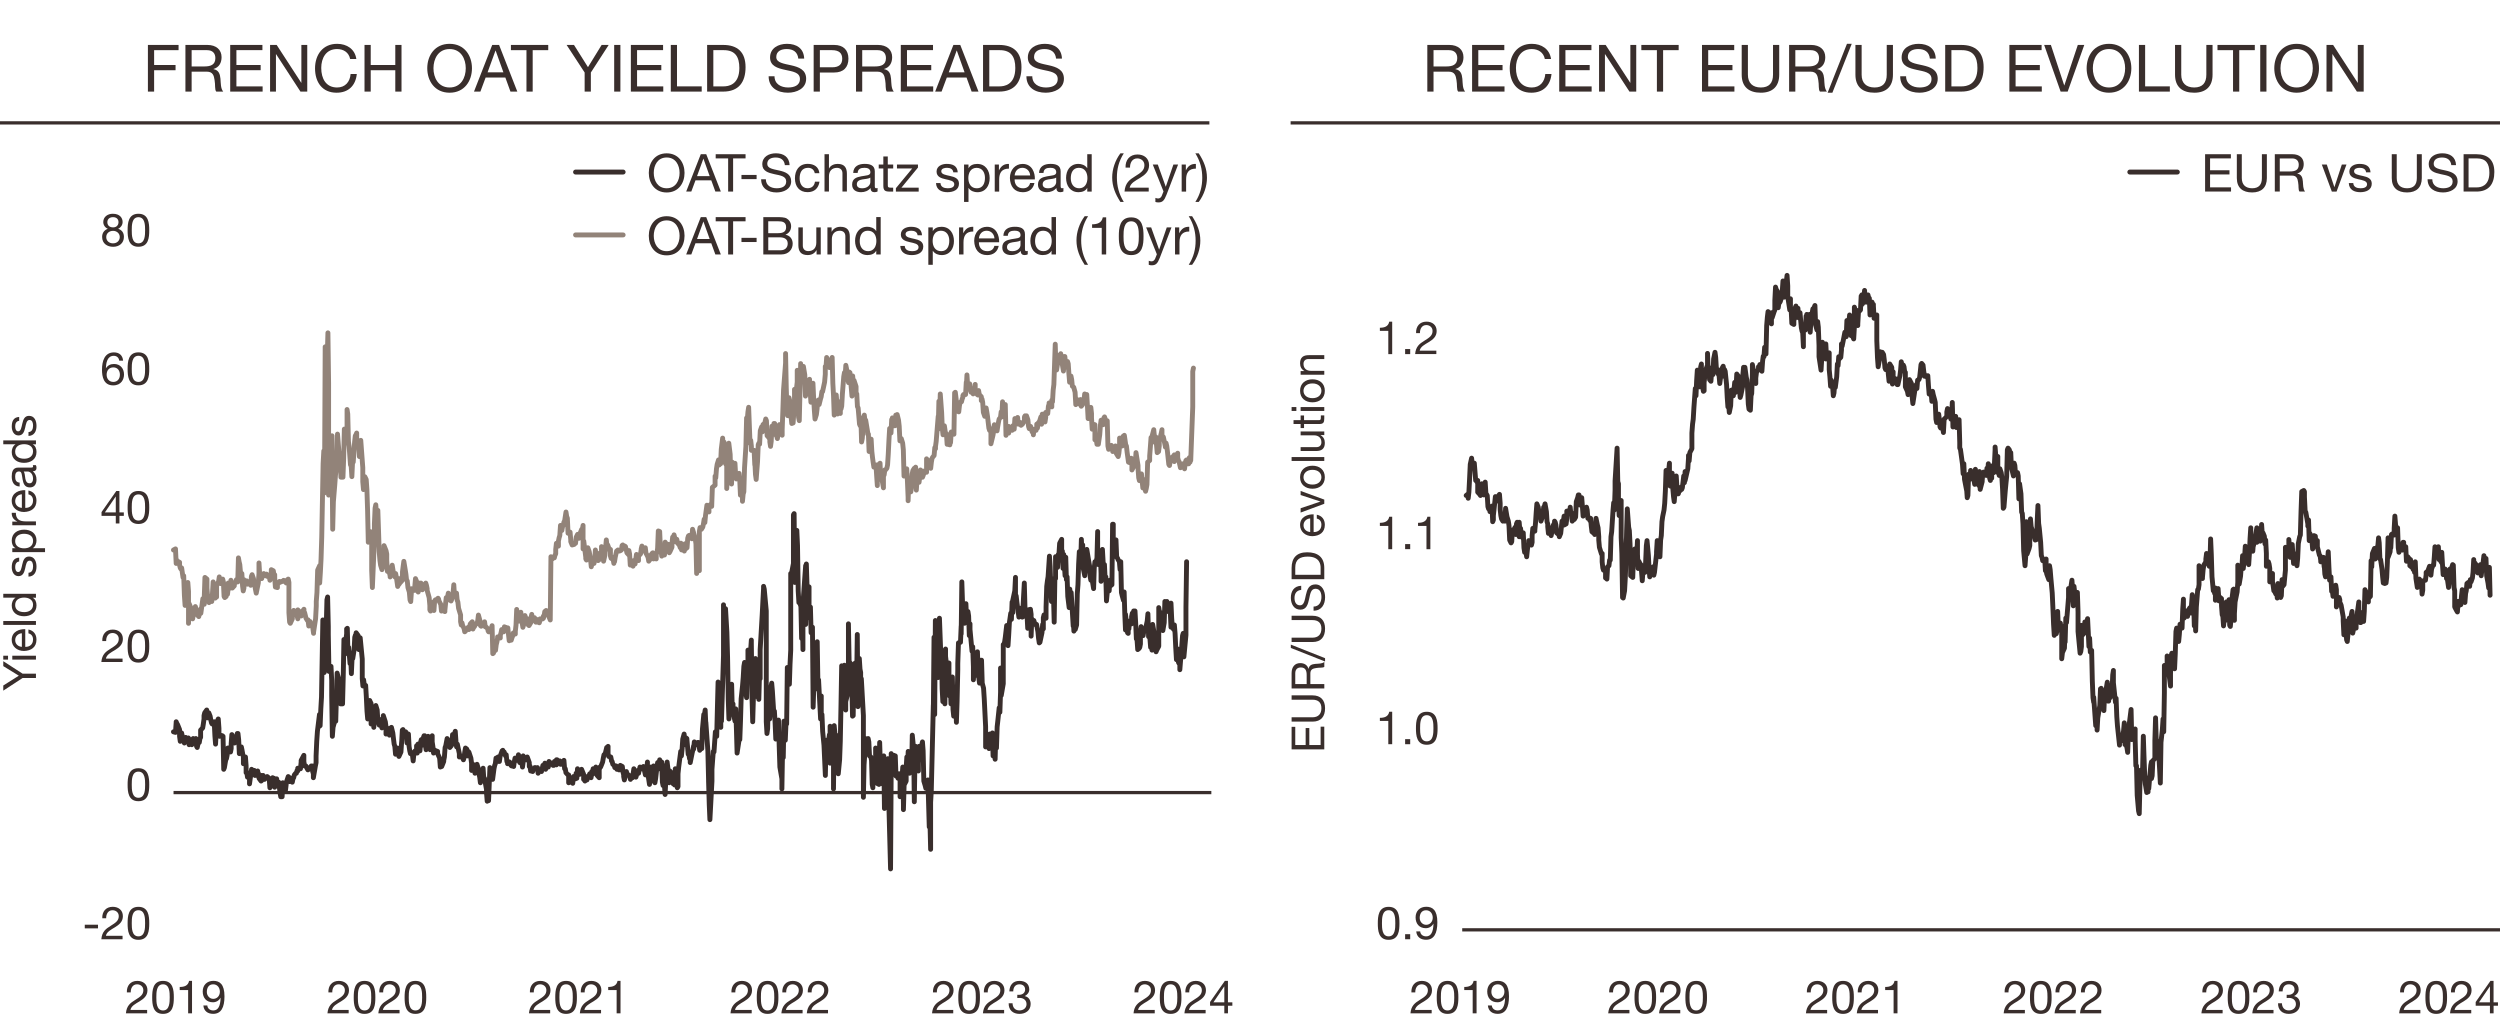 <?xml version="1.0" encoding="UTF-8"?>
<svg xmlns="http://www.w3.org/2000/svg" viewBox="0 0 765 313.08">
  <defs>
    <style>
      .cls-1, .cls-2 {
        stroke: #392e2c;
      }

      .cls-1, .cls-2, .cls-3, .cls-4 {
        fill: none;
        stroke-linecap: round;
        stroke-width: 1.5px;
      }

      .cls-1, .cls-3 {
        stroke-linejoin: round;
      }

      .cls-5 {
        stroke-width: 0px;
      }

      .cls-5, .cls-6 {
        fill: #392e2c;
      }

      .cls-7 {
        isolation: isolate;
      }

      .cls-2, .cls-6, .cls-4 {
        stroke-miterlimit: 10;
      }

      .cls-3, .cls-4 {
        stroke: #928379;
      }

      .cls-6 {
        stroke: #392e2c;
      }
    </style>
  </defs>
  <g id="New_left_chart" data-name="New left chart">
    <polyline class="cls-1" points="53.08 223.94 53.7 224.11 53.91 221.03 53.91 220.86 54.12 221.37 54.33 221.71 54.95 223.25 54.95 225.31 55.16 226.85 55.37 225.65 55.57 224.28 55.99 226.16 56.2 226.16 56.41 227.36 56.61 227.02 56.82 225.65 57.24 226.85 57.44 227.02 57.65 225.82 57.65 226.33 57.86 227.88 58.48 226.33 58.69 227.88 58.69 227.36 58.9 227.19 59.11 225.99 59.52 226.16 59.73 226.68 59.94 225.99 60.15 228.39 60.35 228.73 60.77 226.85 60.98 227.19 61.18 225.99 61.39 225.65 61.39 223.42 62.02 222.74 62.22 221.54 62.43 220 62.43 218.97 62.64 218.12 63.26 217.26 63.26 217.77 63.47 219.66 63.68 218.97 63.89 218.12 64.3 219.14 64.51 220.34 64.72 221.2 64.92 221.54 65.13 221.37 65.55 220.86 65.76 225.14 65.96 227.7 66.17 223.77 66.17 221.37 66.79 220 67 222.91 67 224.96 67.21 225.31 67.42 224.96 68.04 225.14 68.04 225.31 68.25 225.31 68.46 235.41 68.67 234.89 69.08 232.5 69.29 232.16 69.5 231.13 69.7 228.9 69.7 230.1 70.33 228.73 70.54 230.1 70.74 229.07 70.74 227.53 70.95 224.79 71.57 227.02 71.57 227.02 71.78 227.36 71.99 225.99 72.2 225.99 72.61 224.45 72.82 224.45 73.03 226.33 73.24 230.61 73.44 229.24 73.86 228.56 74.07 229.59 74.28 230.79 74.48 231.64 74.48 233.7 75.11 231.64 75.31 234.38 75.31 236.44 75.52 236.26 75.73 237.81 76.35 237.63 76.35 239.86 76.56 238.32 76.77 236.95 76.98 235.41 77.39 235.75 77.6 236.61 77.81 235.75 78.02 237.29 78.22 237.12 78.64 237.29 78.85 235.92 79.05 237.46 79.05 236.61 79.26 238.15 79.89 239 80.09 238.83 80.09 237.29 80.3 237.63 80.51 237.29 80.92 238.49 81.13 237.81 81.34 237.81 81.55 238.15 81.76 237.63 82.17 237.98 82.38 238.32 82.59 241.06 82.79 239.17 82.79 239.17 83.42 237.98 83.63 239.35 83.83 238.15 83.83 239 84.04 240.89 84.66 239.69 84.66 238.32 84.87 240.03 85.08 240.03 85.29 239.35 85.7 242.6 85.91 243.8 86.12 243.8 86.33 243.8 86.53 239.52 86.95 241.06 87.16 241.91 87.37 241.74 87.57 240.03 87.57 239.52 88.2 237.63 88.41 237.81 88.41 239 88.61 239.17 88.82 238.15 89.44 238.15 89.44 239.35 89.65 238.32 89.86 237.98 90.07 237.12 90.48 236.61 90.69 236.61 90.9 235.75 91.11 235.92 91.11 235.07 91.73 235.24 91.94 235.24 92.15 233.18 92.15 232.67 92.35 232.33 92.98 231.13 92.98 233.01 93.18 234.38 93.39 234.38 93.6 234.38 94.02 235.24 94.22 235.58 94.43 235.41 94.64 235.07 94.85 234.89 95.26 234.38 95.47 234.38 95.68 236.09 95.89 236.78 95.89 237.98 96.51 234.38 96.72 233.35 96.72 231.3 96.92 226.85 97.13 223.77 97.76 218.63 97.76 222.23 97.96 222.05 98.17 216.92 98.38 213.32 98.79 189.7 99 195.69 99.21 205.79 99.42 195.69 99.63 199.8 100.04 183.53 100.25 182.68 100.46 191.75 100.46 194.15 100.66 205.45 101.29 203.91 101.5 208.19 101.5 212.98 101.7 225.31 101.91 222.57 102.33 221.03 102.53 212.81 102.74 220.68 102.95 212.98 103.16 205.96 103.57 207.5 103.78 211.27 103.99 211.95 104.2 215.38 104.2 215.38 104.82 215.38 105.03 207.16 105.24 195.69 105.24 197.23 105.44 198.94 106.07 193.98 106.07 192.44 106.28 192.26 106.48 200.14 106.69 198.09 107.11 203.05 107.31 201 107.52 206.13 107.73 201.51 107.94 201.51 108.35 198.94 108.56 195 108.77 194.32 108.98 195 108.98 193.63 109.6 194.49 109.81 198.77 109.81 198.6 110.02 195.69 110.22 195.17 110.85 201.68 110.85 207.67 111.05 209.9 111.26 208.02 111.47 209.56 111.89 209.73 112.09 213.15 112.3 217.6 112.51 220 112.51 215.38 113.13 214.35 113.34 214.86 113.55 215.21 113.55 221.54 113.76 221.37 114.38 221.03 114.38 222.57 114.59 220 114.79 217.77 115 215.89 115.42 217.26 115.63 220.68 115.83 221.03 116.04 221.88 116.25 220.17 116.66 222.05 116.87 222.74 117.08 221.71 117.29 220 117.29 218.97 117.91 220.86 118.12 222.4 118.12 224.62 118.33 224.28 118.53 223.08 119.16 222.91 119.16 224.96 119.37 224.79 119.57 222.74 119.78 222.57 120.2 224.28 120.4 225.99 120.61 227.7 120.82 228.39 121.03 230.79 121.44 230.1 121.65 228.9 121.86 229.42 121.86 230.61 122.07 231.47 122.69 230.1 122.9 227.02 122.9 227.36 123.11 223.42 123.31 223.25 123.73 224.79 123.94 224.62 124.14 223.94 124.35 224.28 124.56 227.36 124.98 224.62 125.18 228.39 125.39 229.76 125.6 230.61 125.6 230.1 126.22 231.13 126.43 232.84 126.64 230.79 126.64 231.13 126.85 229.93 127.47 229.42 127.47 228.22 127.68 230.44 127.89 227.7 128.09 228.05 128.51 229.76 128.72 227.02 128.92 226.33 129.13 228.05 129.34 226.33 129.76 225.14 129.96 225.14 130.17 227.88 130.38 229.42 130.38 226.68 131 225.31 131.21 227.88 131.21 227.88 131.42 228.56 131.63 229.42 132.25 225.14 132.25 227.02 132.46 228.39 132.66 230.44 132.87 229.42 133.29 229.76 133.5 229.76 133.7 230.1 133.91 229.93 133.91 230.61 134.53 231.98 134.74 234.72 134.95 234.55 134.95 233.01 135.16 234.55 135.78 233.01 135.78 232.67 135.99 231.64 136.2 228.73 136.4 228.22 136.82 225.99 137.03 226.33 137.24 227.36 137.44 227.53 137.65 228.73 138.07 228.22 138.27 227.88 138.48 224.79 138.69 224.79 138.69 225.65 139.31 223.77 139.52 226.85 139.52 227.36 139.73 228.56 139.94 227.7 140.56 230.61 140.56 231.64 140.77 231.13 140.98 231.3 141.18 231.64 141.6 231.98 141.81 232.5 142.01 231.81 142.22 230.1 142.43 228.9 142.85 229.24 143.05 231.3 143.26 230.61 143.26 229.93 143.47 230.1 144.09 231.98 144.3 233.53 144.3 235.75 144.51 234.55 144.72 233.87 145.13 235.07 145.34 236.61 145.55 236.44 145.76 234.04 145.96 233.87 146.38 235.24 146.59 236.95 146.79 237.81 147 239.52 147 239 147.63 236.09 147.83 235.07 148.04 238.32 148.04 238.15 148.25 238.15 148.87 241.57 148.87 242.6 149.08 245.17 149.29 245 149.5 245 149.91 234.89 150.12 235.75 150.33 237.98 150.53 237.46 150.74 238.49 151.16 235.24 151.37 234.21 151.57 233.7 151.78 231.98 151.78 232.16 152.4 231.64 152.61 233.01 152.61 232.5 152.82 233.01 153.03 231.47 153.65 229.76 153.65 230.44 153.86 229.59 154.07 230.44 154.27 230.1 154.69 231.3 154.9 230.96 155.11 233.01 155.31 232.84 155.31 233.7 155.94 233.18 156.14 233.53 156.35 233.53 156.35 234.21 156.56 234.38 157.18 234.38 157.18 234.55 157.39 233.01 157.6 231.98 157.81 232.33 158.22 232.67 158.43 232.33 158.64 230.96 158.85 231.47 159.05 233.35 159.47 233.53 159.68 232.84 159.88 234.72 160.09 233.18 160.09 231.3 160.72 232.5 160.92 232.33 160.92 231.81 161.13 232.5 161.34 231.64 161.96 233.35 161.96 234.55 162.17 234.38 162.38 235.92 162.59 235.92 163 236.09 163.21 235.41 163.42 235.24 163.62 234.89 163.83 234.89 164.25 235.24 164.46 234.89 164.66 236.61 164.66 235.92 164.87 235.92 165.5 235.92 165.7 236.09 165.7 235.75 165.91 235.24 166.12 234.21 166.53 234.21 166.74 233.53 166.95 235.41 167.16 233.87 167.37 234.72 167.78 234.72 167.99 233.01 168.2 233.18 168.4 233.53 168.4 233.87 169.03 233.87 169.24 234.21 169.44 234.04 169.44 234.21 169.65 233.01 170.27 234.04 170.27 232.5 170.48 232.5 170.69 233.18 170.9 232.84 171.31 232.84 171.52 233.87 171.73 233.87 171.94 233.35 172.14 233.53 172.56 232.67 172.77 235.24 172.98 235.24 173.18 236.44 173.18 236.44 173.81 237.12 174.01 237.12 174.01 239.52 174.22 239.17 174.43 238.66 175.05 238.15 175.05 239.52 175.26 239.69 175.47 237.63 175.68 238.15 176.09 238.32 176.3 236.61 176.51 238.15 176.72 235.24 176.72 236.26 177.34 236.95 177.55 236.61 177.75 236.09 177.75 235.75 177.96 235.41 178.59 236.95 178.59 238.49 178.79 238.66 179 239 179.21 237.63 179.62 238.66 179.83 237.98 180.04 237.81 180.25 237.29 180.46 236.78 180.87 237.98 181.08 236.09 181.29 236.95 181.49 235.92 181.49 235.24 182.12 235.58 182.33 235.24 182.33 234.72 182.53 236.78 182.74 237.29 183.36 237.98 183.36 235.58 183.57 234.72 183.78 234.72 183.99 234.21 184.4 233.18 184.61 231.98 184.82 230.96 185.03 230.79 185.24 230.44 185.65 228.73 185.86 229.76 186.07 228.39 186.07 230.61 186.27 231.47 186.9 231.64 187.11 232.67 187.11 232.84 187.31 233.01 187.52 233.87 187.94 234.21 188.14 234.89 188.35 234.55 188.56 234.38 188.77 235.41 189.18 235.41 189.39 235.58 189.6 235.58 189.81 234.72 189.81 234.21 190.43 234.55 190.64 236.26 190.85 237.12 190.85 237.63 191.05 238.66 191.68 236.26 191.68 236.09 191.88 236.95 192.09 236.95 192.3 237.12 192.72 237.46 192.92 238.49 193.13 237.46 193.34 237.29 193.55 237.98 193.96 235.24 194.17 236.78 194.38 236.09 194.59 237.12 194.59 237.81 195.21 235.75 195.42 236.61 195.42 236.44 195.62 235.75 195.83 234.72 196.46 235.07 196.46 235.24 196.66 234.72 196.87 234.55 197.08 235.24 197.49 237.12 197.7 236.61 197.91 235.41 198.12 233.18 198.12 235.92 198.74 240.03 198.95 238.66 199.16 235.92 199.16 234.72 199.36 236.95 199.99 234.38 199.99 234.72 200.2 239.17 200.4 239.52 200.61 238.32 201.03 234.72 201.23 233.35 201.44 234.72 201.65 235.24 201.86 232.5 202.27 233.87 202.48 233.18 202.69 239.35 202.9 240.37 202.9 234.21 203.52 243.11 203.73 239 203.73 238.83 203.94 236.26 204.14 233.18 204.77 238.15 204.77 239.52 204.98 235.92 205.18 237.29 205.39 237.46 205.81 236.44 206.01 239.86 206.22 238.32 206.43 240.2 206.64 235.24 207.05 239.69 207.26 241.06 207.47 240.72 207.47 236.78 207.68 234.72 208.3 229.93 208.51 231.13 208.51 231.3 208.72 229.24 208.92 226.16 209.34 224.62 209.55 226.51 209.75 227.88 209.96 225.82 210.17 225.99 210.59 230.79 210.79 230.79 211 232.16 211.21 232.5 211.21 233.35 211.83 230.27 212.04 229.42 212.25 228.22 212.25 229.24 212.46 227.02 213.08 227.88 213.08 227.53 213.29 227.7 213.49 227.19 213.7 227.19 214.12 229.59 214.33 228.05 214.53 228.39 214.74 229.07 214.95 223.08 215.36 218.63 215.57 218.63 215.78 217.26 215.99 222.05 215.99 221.03 216.61 229.76 216.82 238.66 216.82 239 217.03 246.19 217.23 250.82 217.86 239 217.86 235.41 218.07 232.5 218.27 229.93 218.48 230.1 218.9 223.94 219.1 224.28 219.31 225.31 219.52 216.75 219.73 208.7 220.14 210.07 220.35 216.23 220.56 222.57 220.56 218.8 220.77 220.68 221.39 200.65 221.39 185.07 221.6 195.17 221.81 197.06 222.01 186.27 222.43 193.46 222.64 201.17 222.84 213.84 223.05 220 223.26 211.61 223.68 217.6 223.88 209.38 224.09 217.6 224.3 215.38 224.3 217.95 224.92 220.68 225.13 220.34 225.13 216.92 225.34 223.08 225.55 230.44 226.17 226.33 226.17 226.16 226.38 226.33 226.59 220.68 226.79 213.84 227.21 209.9 227.42 207.33 227.62 203.91 227.83 202.71 228.04 210.24 228.46 213.49 228.66 205.45 228.87 208.02 228.87 198.94 229.08 198.94 229.7 198.94 229.91 195.86 229.91 196.89 230.12 213.67 230.33 220.86 230.74 206.65 230.95 212.98 231.16 201.51 231.36 207.16 231.57 213.15 231.99 207.84 232.2 214.01 232.4 206.65 232.61 207.67 232.61 198.77 233.23 188.16 233.44 184.05 233.65 180.11 233.65 179.42 233.86 180.28 234.48 186.96 234.48 220.86 234.69 224.45 234.9 222.91 235.1 214.52 235.52 220 235.73 216.92 235.94 210.07 236.14 209.04 236.35 211.44 236.77 218.12 236.97 217.6 237.18 221.2 237.39 226.16 237.39 224.62 238.01 222.91 238.22 222.91 238.22 220.34 238.43 228.22 238.64 234.72 239.26 238.32 239.26 241.4 239.47 228.9 239.68 231.81 239.88 220.68 240.3 226.51 240.51 221.37 240.71 221.54 240.92 204.25 241.13 205.45 241.55 209.38 241.75 203.22 241.96 198.94 241.96 175.49 242.17 175.66 242.79 172.4 242.79 157.51 243 157.17 243.21 178.23 243.42 162.82 243.83 162.3 244.04 166.93 244.25 180.79 244.46 184.39 244.66 184.22 245.08 185.59 245.29 195.35 245.49 186.1 245.7 198.77 245.7 184.9 246.33 175.83 246.53 173.09 246.53 191.07 246.74 172.58 246.95 179.25 247.57 179.59 247.57 186.96 247.78 189.18 247.99 185.76 248.2 193.63 248.61 191.92 248.82 216.4 249.03 209.9 249.23 201.68 249.44 204.76 249.86 199.45 250.07 196.37 250.27 208.36 250.27 210.93 250.48 208.02 251.1 220 251.31 212.98 251.31 219.49 251.52 218.63 251.73 223.77 252.14 228.05 252.35 232.67 252.56 237.29 252.77 227.88 252.97 226.51 253.39 226.85 253.6 226.33 253.81 224.79 254.01 233.53 254.01 222.23 254.64 223.77 254.84 223.77 255.05 229.24 255.05 241.4 255.26 222.05 255.88 228.9 255.88 224.96 256.09 230.61 256.3 229.42 256.51 236.78 256.92 232.5 257.13 226.85 257.34 215.89 257.55 203.74 257.75 206.13 258.17 207.16 258.38 203.56 258.58 209.21 258.79 217.26 258.79 214.69 259.42 212.12 259.62 203.74 259.62 190.89 259.83 202.37 260.04 202.71 260.66 203.56 260.66 210.07 260.87 219.14 261.08 218.97 261.29 203.39 261.7 202.88 261.91 210.93 262.12 209.04 262.33 194.15 262.53 216.23 262.95 201.51 263.16 204.76 263.36 205.79 263.36 207.33 263.57 207.67 264.2 218.97 264.2 243.97 264.4 234.04 264.61 230.96 264.82 225.99 265.23 228.9 265.44 227.36 265.65 225.99 265.86 227.02 266.07 231.3 266.48 231.64 266.69 232.67 266.9 240.03 267.1 241.06 267.1 237.63 267.73 237.46 267.94 233.18 267.94 228.9 268.14 229.42 268.35 239.69 268.97 240.03 268.97 236.09 269.18 227.19 269.39 234.04 269.6 234.38 270.01 239.86 270.22 236.26 270.43 231.3 270.64 247.39 270.84 235.07 271.26 235.24 271.47 235.24 271.68 235.07 271.68 232.16 271.88 242.09 272.51 265.88 272.71 234.55 272.71 230.61 272.92 232.16 273.13 235.07 273.55 231.13 273.75 231.47 273.96 231.3 274.17 237.46 274.38 236.95 274.79 238.15 275 236.78 275.21 236.78 275.42 238.83 275.42 243.8 276.04 237.63 276.25 234.72 276.45 246.19 276.45 247.74 276.66 240.2 277.29 239 277.29 234.89 277.49 231.64 277.7 234.38 277.91 229.93 278.32 236.61 278.53 233.01 278.74 232.67 278.95 235.75 279.16 224.96 279.57 229.07 279.78 245.34 279.99 231.64 280.19 228.39 280.19 230.79 280.82 231.3 281.03 235.92 281.03 233.53 281.23 228.39 281.44 231.81 282.07 232.33 282.07 227.88 282.27 227.02 282.48 229.76 282.69 239 283.1 240.37 283.31 241.23 283.52 240.54 283.73 240.03 283.94 238.66 284.35 253.04 284.56 251.16 284.77 259.89 284.77 245.51 284.97 242.09 285.6 215.72 285.6 217.95 285.81 195 286.01 218.63 286.22 189.87 286.64 190.21 286.84 206.3 287.05 207.33 287.26 196.89 287.47 189.18 287.88 200.14 288.09 198.94 288.3 210.75 288.51 214.69 288.51 205.62 289.13 215.38 289.34 198.6 289.34 200.82 289.55 202.71 289.75 202.88 290.38 202.88 290.38 208.19 290.58 212.98 290.79 208.87 291 215.38 291.42 207.16 291.62 217.09 291.83 219.14 292.04 212.3 292.25 210.24 292.66 221.03 292.87 214.69 293.08 204.93 293.08 203.05 293.29 196.72 293.91 196.54 294.12 191.58 294.12 193.98 294.32 178.05 294.53 184.39 294.95 189.7 295.16 190.72 295.36 185.59 295.57 184.73 295.78 189.7 296.19 187.13 296.4 188.5 296.61 194.49 296.82 190.89 296.82 192.61 297.44 199.28 297.65 197.91 297.86 204.08 297.86 208.02 298.06 204.42 298.69 206.65 298.69 201.85 298.9 200.82 299.1 199.45 299.31 205.79 299.73 209.04 299.93 202.02 300.14 208.53 300.35 202.02 300.56 209.04 300.97 210.58 301.18 213.84 301.39 218.12 301.6 222.4 301.6 228.56 302.22 227.19 302.43 225.48 302.43 226.16 302.64 229.07 302.84 224.62 303.47 224.62 303.47 227.53 303.68 224.28 303.88 231.3 304.09 229.07 304.51 232.33 304.71 224.96 304.92 228.9 305.13 222.4 305.34 220.51 305.75 216.58 305.96 217.95 306.17 211.78 306.17 204.42 306.38 212.81 307 209.21 307 197.23 307.21 197.23 307.42 196.37 307.62 195 308.04 191.41 308.25 192.78 308.45 197.57 308.66 194.32 308.87 190.55 309.29 187.64 309.49 189.52 309.7 184.22 309.91 187.47 309.91 183.7 310.53 180.79 310.74 176.68 310.74 181.99 310.95 182.33 311.16 184.22 311.78 188.84 311.78 188.16 311.99 187.3 312.19 187.3 312.4 186.1 312.82 188.84 313.03 186.1 313.23 182.16 313.44 178.4 313.65 186.27 314.06 188.84 314.27 188.16 314.48 192.26 314.48 187.3 314.69 186.61 315.31 186.44 315.52 187.98 315.52 194.66 315.73 189.35 315.93 191.07 316.35 189.87 316.56 190.55 316.77 190.89 316.97 191.24 317.18 191.07 317.6 193.29 317.8 195.35 318.01 196.72 318.22 195.17 318.22 196.54 318.84 193.63 319.05 191.07 319.26 192.44 319.26 189.01 319.47 188.16 320.09 189.18 320.09 185.76 320.3 179.42 320.51 177.71 320.71 176.51 321.13 170.18 321.34 173.43 321.55 179.94 321.75 184.05 321.96 181.65 322.38 182.85 322.58 190.38 322.79 176.86 323 177.03 323 170.35 323.62 173.6 323.83 169.66 323.83 171.72 324.04 169.49 324.25 166.24 324.87 165.04 324.87 169.15 325.08 168.64 325.29 173.94 325.49 169.66 325.91 176.17 326.12 170.52 326.32 177.37 326.53 176.51 326.74 182.51 327.16 185.93 327.36 180.28 327.57 184.22 327.57 181.48 327.78 181.31 328.4 191.58 328.4 189.01 328.61 193.12 328.82 189.7 329.03 192.61 329.44 191.24 329.65 181.65 329.86 178.91 330.06 172.58 330.27 168.81 330.69 172.06 330.9 165.04 331.1 169.49 331.31 166.75 331.31 173.09 331.93 176.17 332.14 173.94 332.14 173.94 332.35 171.55 332.56 168.12 333.18 171.89 333.18 171.89 333.39 173.09 333.6 176.51 333.8 177.54 334.22 177.54 334.64 180.11 334.84 173.77 335.05 171.89 335.47 171.72 335.67 170.69 335.88 162.65 335.88 172.23 336.09 172.75 336.71 169.49 336.92 175.49 336.92 177.88 337.13 176.68 337.34 168.12 337.75 175.31 337.96 172.75 338.17 177.2 338.38 176.51 338.58 183.87 339 179.42 339.21 180.79 339.41 180.79 339.62 177.54 339.62 179.42 340.25 178.91 340.45 160.42 340.66 160.42 340.66 165.38 340.87 165.38 341.49 165.38 341.49 165.21 341.7 170.52 341.91 170.69 342.12 171.21 342.53 171.89 342.74 174.29 342.95 171.89 343.16 181.31 343.36 182.16 343.78 183.7 343.99 181.14 344.19 187.98 344.4 192.78 344.4 187.98 345.03 193.63 345.23 193.81 345.23 191.07 345.44 192.44 345.65 190.04 346.27 190.89 346.27 188.67 346.48 187.64 346.69 189.35 346.9 186.96 347.31 186.96 347.52 190.72 347.73 195.52 347.93 195.69 348.14 198.77 348.56 198.43 348.77 198.09 348.97 197.06 348.97 193.46 349.18 191.75 349.8 193.81 349.8 194.49 350.01 193.12 350.22 192.95 350.43 192.95 351.05 190.04 351.26 187.81 351.47 194.83 351.67 192.78 352.09 198.09 352.3 194.32 352.51 198.94 352.71 194.15 352.71 191.07 353.34 194.66 353.54 193.98 353.54 198.09 353.75 199.45 353.96 198.94 354.58 197.74 354.58 185.93 354.79 187.3 355 189.52 355.21 187.47 355.62 189.01 355.83 192.95 356.25 190.55 356.45 184.05 356.87 184.56 357.08 184.05 357.28 185.93 357.28 185.76 357.49 187.13 358.12 187.47 358.32 191.92 358.32 184.56 358.53 189.18 358.74 191.92 359.15 192.61 359.36 191.24 359.57 193.81 359.78 198.26 359.99 201.85 360.4 198.6 360.61 202.71 360.82 203.05 361.03 199.28 361.03 204.93 361.65 197.23 361.86 194.49 362.06 193.81 362.06 196.72 362.27 201 362.9 194.32 362.9 185.76 363.1 171.89"/>
    <path class="cls-3" d="M53.08,168.3l.62-.34.21,4.45v-1.37l.21.86.21-.17.62.34v.86l.21.86.21.34.21-.34.42,2.91.21-.51.21,5.99.21,3.08.21-2.05.42-3.94.21-1.03.21,2.74v9.76l.21-5.99.62,1.54.21,2.4h0l.21.68.21-1.03.42-2.05.21-.68.21.68.21,1.37.21.51.42.51.21-1.2.21.34.21-1.54v1.37l.62-4.45.21,1.37.21.34v-2.05l.21-6.16.62.51v2.74l.21,2.74.21,1.2.21.51.42-1.88.21.68.21.86.21-2.4.21-3.6.42,2.4.21,2.57.21-.51.21.17v-3.42l.62-1.37.21-1.37v1.71l.21-.17.21.51.62-1.2v-.17l.21.86.21,4.45.21.34.42-.34.21-2.91.21,2.23.21-1.88v-1.54l.62,1.54.21-2.4.21.68v1.2l.21.51.62-.68v-.68l.21-.17.21-.17.21-.86.42.68.21-7.36.21,1.2.21.86.21,2.4.42.34.21,3.77.21,1.54.21-.86v-2.57l.62,1.03.21-.68v.51l.21.51.21-.51.62-.34v.68l.21.51.21-2.74.21-.51.42,1.2.21,2.05.21.17.21,1.2.21,1.03.42-2.05.21-1.03.21-2.91v-3.25l.21,3.42.62,1.37.21-1.2v.51l.21-.17.21-.68.42.68.21-.34.21-.17.21.68.21-.17.42.17.21,1.2.21-.68.21-2.05v-.51l.62.34.21,1.37.21-.17v1.03l.21,2.74.62.17v-.86l.21-.68.21.17.21-.51.42.17.21-.17h.42l.21-.34.42.34M87.37,177.88l.21.51v-.68l.62-.51.21,1.03v9.25l.21,2.91.21.34.62-1.37v-1.03h.21l.21-1.54.21.34.42.68.21-.17.21.86.21.86v-2.74l.62.68.21.51.21.68v-1.2h.21l.62-.86v.68l.21.34.21.86.21.86.42.68.21-.17.21,1.88.21-.68.21-.68.42,1.37.21-.68.21,1.37.21,1.54v-.34l.62-4.11.21-3.94v-1.37l.21-2.74.21-6.85.62-1.37v5.31l.21-3.25.21-4.11.21-6.68.42-22.43.21-3.94.21,12.84.21-44.69.21,16.95.42-13.87.21-7.36.21,15.41v34.24l.21-2.23.62-10.27.21-5.65v6.85l.21,21.74.21-8.39.42-5.14.21-2.91.21-2.05.21-4.62.21-5.99.42,5.31.21.68.21,2.23.21,4.96h.62l.21-5.65.21-9.07v2.74l.21,1.2.62-3.42v-6.51l.21,1.37.21,8.39.21,1.54.42,5.65.21.34.21,3.25.21-4.45h.21l.42-6.16.21-1.88.21-.34.21-.51v3.25l.62-.34.21,4.28v-.17l.21-3.08.21-1.71.62,8.39v4.28l.21,2.4.21-.51.21-3.42.42.86.21,3.08.21,6.51.21,9.59v-2.05l.62-1.2.21,1.71.21,1.71v8.39l.21,5.31.62-14.55v-4.96l.21-4.79.21-1.03.21,2.74.42-1.03.21,6.16.21,6.51.21,2.57.21,1.54.42,1.37.21-.68.21-2.74.21-1.88v-2.05l.62,1.54.21,1.03v1.88l.21,3.42.21-1.2.62,2.57v.34l.21-.86.21-1.71.21-1.03.42,2.57h.21l.21,1.03.21-1.03.21,1.03.42,2.91.21-.51.21-1.88v1.71l.21-.34.62-.68.21-1.88v-.86l.21-1.71.21-1.54.42,2.57.21,1.37.21,1.88.21.17.21,2.05.42,1.37.21,2.4.21.51.21-2.91v-1.03l.62.17.21.34h.21v-1.2l.21-2.4.62,1.54v1.03l.21,1.54.21-1.03.21-1.71h.42l.21.34.21,1.71.21-.51.21-1.03.42-.17.21-.34.21.68.21,1.03v.51l.62,2.23.21,2.4v1.37l.21.34.21-.86.62-1.88v1.71l.21.86.21-2.91.21-.34h.42l.21-.34.21-.17.21.34v.34l.62,1.2.21,2.05.21-.86h0l.21.68.62.34v-.34l.21-2.05.21-1.88.21.86.42-2.23.21,1.71h.21l.21-.51.21,1.2.42-1.03.21-1.54.21-2.4.21,3.25v-.17l.62-.51.21,2.23v-.17l.21.68.21,1.88.62,2.05v2.05l.21,1.03.21-.68.21.86.42.86.21,1.03.21-.17.21-.34.21-.34.42-.51.21.68.21-.17v-.51l.21-1.03.62-.68.21,1.2v1.03l.21-.51.21-.17.42-.86h.21l.21-.17.21-.86.21-1.71.42,1.54.21,1.71.21.17.21-.34v-.17l.62-.51.21-.34.21,1.54h.21l.62.68v.51l.21.34h.42l.42-1.2.21-.68.21,8.56.21-.17.21-.68.42-.17.21-1.71.21-.86.21-1.2v-.34h.62l.21.34v-.86l.21-.68.21-1.03h.62v.68l.21-1.54.21.68.21-.51.42.17h.21l.21,2.05.21,1.88v-.17h.62l.21-.68.21-.68v.17l.21-1.03.62.34v-.86l.21-1.88.21-4.79.21,3.08.42.51.21-1.71.21-.86.21-.17.21,2.05.42,2.57.21-.68.21-1.03.21-1.03v-.86l.62,1.88.21.51v-1.37l.21,1.88.21.17.62-1.03v-1.37l.21-1.03.21,1.88h.21l.42-.86.21.51.21.86.21-.86.21.86.42-.68.21.86.21-.68v-.51h.83l.21-.86v.68l.21-.68.21-1.37.42-.34.21.68h.21l.21.51.21.68.42,1.03.21-19.35.21.51.21.17v-.34h.62l.21-.86.21-.34v-1.37l.21-1.88.62.86v-1.54l.21-1.03.21-.68.21-3.08.42,1.54.21-1.2.21-.34.21-1.03.21-.34.42-2.74.21,1.37.21.51.21,4.62v-.51l.62.17.21,2.4v.51l.21.51.21.51.62-.17h0l.21-.51.21.17.21-1.88.42-.86.21,1.2h.21l.21-1.2h0l.62-1.54h.21l.21-1.2v7.19l.21-2.4.62,4.96v.51l.21.34.21-.51.21-3.25.42,1.2.21,1.2.21,1.37.21,2.05.21-.86.42-.68.21.51.21-1.2.21-2.91v.51l.62.51.21,2.23v-.51l.21.34.21-.68.62-2.05v-1.37l.21,1.03.21,1.37.21,2.05.42-1.88.21-2.4.21-2.23.21,1.88.21-.34.42,1.2.21.34.21-.17v2.05l.21.68.62.34.21,1.2v-1.88l.21,1.37.21-1.37.42-1.88.21-.17.21-.17.21.34h.21l.42-.17.21-.17.21-1.37.21-.17v.17l.62.17.21.17.21,1.03v-.34l.21,1.2.62.68v-1.37l.21,1.03.21,3.42.21-.86h.42l.21,1.2.21-1.71.21,1.03h.21l.42-2.91.21,1.03.21.68.21.17v-1.37l.62-.68.21-1.37v-.17l.21-.86.21,1.54.62-.68v.34l.21-.68.21,1.71.21.34.42.86.21,1.2.21-.34.21-.17v-1.03l.62-.86.21-.17.21,1.2v.68l.21-.51.62.51v-1.54l.21-.34.21-1.37.21-5.31.42.17.21,4.79.21,1.03.21,1.71.21-.68.42.34h.21l.21-3.94.21.34v.34h.62l.21.68v-.68l.21,2.57.21-.34.62-1.37v-1.2l.21-1.88.21.34.21-1.03.42,1.71.21.51.21-.86.21.86.21.51.42.51.21.68.21-1.37v1.03l.21,1.03.62-.17.21-.34v.86l.21-2.23.21,1.54.42-.34.21-2.91.21-.68.21-.17h.21l.42-.17.21,1.2.21-2.91.21.68h0l.62,2.23.21,1.54.21,9.07v-2.05l.21-1.2.62,2.4v-11.98l.21-1.2.21.17.21.34.42-.68.21-1.03.21-1.37.21,1.03.21-2.23.42-3.08.21.17h.21l.21,1.88v-1.88l.62-.51.21-.17v.86l.21-5.82.21-.17.62-.51v-2.74l.21.51.21-2.74.21-1.37.42-1.37.21,1.54.21-.51.21.17.21-4.45.42-3.42.21,3.77.21-2.57v2.57l.21,3.6.62,1.03v7.02l.21-4.11.21-3.94.21-5.82.42,3.42.21,8.39.21.68.21-6.68.21.34.42,1.54.21-1.54.21,3.77.21,1.03v-1.03h.62l.21.17v-.86l.21,2.05.21,4.62.62.17v1.71l.21-2.23.21-.68.21-7.36.42-6.51.21-8.73.21.51.21-2.4.21-1.37.42,10.96.21-.86.21,1.88v1.2h.83l.21,4.45v-1.37l.21,4.28.21,1.54.42-5.48.21-5.14.21-.51.21.34.21-4.11.42-1.2.21,1.54.21-2.23.21-.17v1.03l.62-2.57.21.51.21,4.62v-1.2l.21,1.37.62.86v.86l.21,1.37.21-1.54.21-4.62.42,1.03.21-1.88h.21l.21,3.42.21-.34.42,1.54.21-1.37.21-.34.21-1.2v-1.37l.62,1.88.21,1.37v-1.71l.21-5.82.21-6.33.62-8.22v-2.91l.21,10.44.21,7.02.21,1.54.42-5.48.21.86.21,4.96.21-.17.21,2.23.42-.17.21-3.25.21-.51v-6.51l.21,3.25.62-5.48v-3.6l.21,10.44.21,3.94.21,1.03.42-17.46.21,3.6.21.34.21-1.37.21-1.71.42,2.57.21,6.51.21-1.03.21-3.6v.68l.62-.68.21-.51v1.2l.21,2.91.21,2.91.62-1.54v-4.28l.21,4.62.21,3.6.21,2.74.42-1.37.21-1.71.21-2.57.21-.17.21,1.37.42-1.71.21-.68.21-1.54v.17l.21-.17.62-2.91.21-2.4v-2.4l.21.34.21-3.08.42,1.54.21.17.21,1.37.21-.86.21-1.2.42-1.03.21,7.88.21,3.77.21,5.99v-5.65l.62-.51.21,2.74.21-.86v3.94l.21-.68.62.51v-1.2l.21-.17.21-.86.21-3.77.42-5.31.21-1.2.21,1.2.21-3.42.21,1.03.42,3.25.21,1.03.21-3.25.21,1.88v-1.71l.62,7.19.21-3.08v-3.08l.21,2.23.21-.86.62,1.88v2.23h.21l.21,3.94.21.34.42,4.97.21.51.21-2.4.21,7.36.21-1.03.42-5.31.21-1.88.21,1.88v1.03l.21-1.37.62,3.77v.51h.21l.21,5.31.21-3.6.42-.17.21,3.77.21,1.88.21,1.54.21,1.37.42-.34.21-.34.21,3.25.21,3.08v-4.28l.62-2.4.21,1.03v-1.2l.21,4.96.21-1.03.62,3.6v-3.6l.21-.34.21-1.54h.21l.42-.51.21-1.03.21-3.25.21-4.28.21-3.6.42,1.37.21-4.11.21,1.2v-1.71l.21,2.4h.62l.21-1.54v-1.71l.21,2.91.21-3.08.42,1.71.21,1.88.21,4.45.21-.17.21-.51.42,1.37.21,2.05.21,8.05.21-.17v-2.05h.62l.21,3.77.21,4.96v1.03l.21-5.99.62-.51v3.77l.21-1.54.21-3.94.21-1.03.42-.68.21.51.21-.86.21,7.02.21-3.08.42-.51.21,1.2.21-1.71.21.34v-2.4l.62,2.23.21-.51v-1.37l.21.86.21-.68.62.17v-4.11l.21.34.21.51.21-.34.42,1.71.21.68.21-1.88.21-1.2.21-.34.42-.51.21-2.4.21.34v-.68l.21-1.54.62-7.7v3.94l.21-8.56.21,5.14.21-7.36.42,5.65.21,4.96.21,1.88.21-2.23.21-.51.42,2.91.21-.51.21,3.25.21-1.37v1.37l.62.17.21-2.05v1.37l.21-3.25h.83v.68l.21-12.67.21-.17.21,1.71.42,4.11h.21l.21.17.21-1.88.21-1.03.42-.17.21-.86.21-.51v-.51l.21-.34h.62l.21-3.77v1.88l.21-4.11.21,3.25.42-.34.21-.17.21,1.88.21.68.21-1.03.42,1.54.21-1.37.21.34.21-1.88v2.23l.62.86.21.17.21-1.2v-.17l.21,1.2.62.68v1.2l.21-.51.21,1.03.21,3.08.42,1.2.21-.51.21-2.05.21,1.2.21,1.37.42,3.6.21.68.21-.51.21,1.37v3.25l.62-2.57.21-1.2v-1.03l.21-1.03.21,1.2.62-1.03v1.71l.21-1.37.21-1.2.21-1.03.42-.51.21-1.71.21,1.54.21-4.62.21,2.91.42-.86.21-1.2.21,9.42v-.68l.21-1.71.62-.34v2.05l.21-1.71.21.34.21-.17.42.68.21-1.37h.21l.21,1.03.21-3.25.42,1.54.21-1.54.21-.34.21,2.05h0l.62-.51.21.86v-.51l.21.34.21-.17.62-1.03v-1.2l.21-.34.21.34.21-.34.42,1.2.21,2.05.21.68.21-.51.21-.17.42,1.54.21.34.21-.17v.86l.21-1.71.62.34.21-.86v-1.03l.21,1.2.21-1.54.42-.51.21-.68.21-.68.21,2.23.21-3.08.42.17.21.51.21,1.71.21-1.37v-1.54l.62.34.21-2.23.21-.68v-.34l.21.17.62,1.03v-2.05l.21.51.21-3.6.21-1.71.42-12.33.21,6.85.21,1.03.21-1.37.21-3.08.42,1.71h.21l.21-2.23.21,2.91v-1.2l.62,3.6.21-3.42v-1.03h.21l.21,1.88.62,1.54v-1.88l.21.68.21,3.08.21,2.57.42-1.88.21,1.03.21,2.05.21.17.21.17.42,1.54.21,3.77.21-1.2v.51l.21-.86.62,1.37h.21l.21-1.37.21,2.05.42-.51.21-1.37h.21l.21-1.88.21,2.05.42-1.88.21,3.42.21,3.94h.21v-2.91l.62-.51.21,1.88v1.37l.21,3.42.21-1.54.62.17v4.62h.42l.21,1.37h.42l.42-2.91.21-2.91.21-1.54h.42l.21,1.37.21-2.05h0l.21-.34.62,1.88.21.51v-1.2l.21,7.7.21,1.03.42-.51.21.34.21-1.03.21.34.21,1.54.42-1.03.21-.34.21-.34.21,1.88v.34l.62,1.03.21-1.03.21-2.05v-2.57l.21,1.37.62,1.03v-1.71l.21-1.2.21-.17.21-.17.42,2.91.21.34.21,1.88.21,1.54.21,1.54.42.17.21-.34.21-1.03.21,1.54v2.05l.62-1.2.21-1.2v1.2l.21-1.03.21-3.08.62,3.94v.86l.21,2.91.21.86.21-.68.42-1.37.21,2.23.21,2.05.21-2.57.21,2.23.42,1.37.21-.86.21-1.2h0l.21-6.85.62-.51v-1.37l.21-2.74.21-2.91h.21l.62-2.4.21,2.23.21,1.71.21-1.71.42,4.79.21-.17.21-.17.21-1.71v-1.37l.62-2.57.21-1.03v1.37l.21,1.37.21-.51.62,2.91v.17l.21-1.2.21.86.21,1.71.42,3.94.21.34.42-2.4.21.51.42-.86.21,1.03.21.51v-2.05l.21.17.62-.34.21-.34v1.37l.21.86.21.34.42,1.88.21-1.2.21.17.21.68.21-.86.42,1.54.21-1.88.21-.68.21-.17v1.2h.62l.21-1.88.21,1.37v-1.2l.21.68.62-16.44v-10.79l.21-1.03"/>
  </g>
  <g id="New_right_chart" data-name="New right chart">
    <polyline class="cls-1" points="448.65 151.62 449.27 151.11 449.27 152.47 449.48 150.6 449.69 146.51 449.9 142.07 450.31 140.2 450.52 142.07 450.73 142.07 450.94 142.07 451.14 141.73 451.56 147.02 451.77 147.02 451.98 147.53 452.18 147.02 452.18 150.6 452.81 151.28 453.02 151.62 453.22 149.06 453.22 148.89 453.43 148.04 454.06 148.72 454.06 151.45 454.26 150.77 454.47 147.53 454.68 150.94 455.1 151.62 455.3 155.03 455.51 155.71 455.72 155.37 455.93 156.57 456.35 155.54 456.55 154.86 456.76 159.64 456.97 159.12 456.97 157.76 457.59 151.96 457.8 152.3 458.01 152.3 458.01 153.33 458.22 152.13 458.84 151.28 459.05 154.01 459.05 155.89 459.26 157.76 459.47 158.78 459.88 159.47 460.09 158.27 460.3 159.12 460.51 159.47 460.71 155.54 461.13 158.1 461.34 158.78 461.55 159.47 461.75 160.83 461.96 165.26 462.38 166.12 462.59 165.77 462.79 162.19 463 162.19 463 162.54 463.63 161.34 463.83 161.68 463.83 163.56 464.04 160.32 464.25 159.81 464.87 164.24 464.87 159.81 465.08 162.36 465.29 161.68 465.5 163.22 465.91 164.58 466.12 163.05 466.33 167.65 466.54 169.01 466.75 167.82 467.16 170.38 467.37 168.33 467.58 166.63 467.79 166.29 467.79 165.43 468.41 165.95 468.62 166.8 468.83 165.95 468.83 163.9 469.04 161.68 469.66 162.54 469.66 162.19 469.87 159.98 470.08 156.74 470.28 154.18 470.7 155.2 470.91 156.74 471.12 156.4 471.32 157.93 471.53 159.47 471.95 158.27 472.16 157.42 472.36 155.2 472.57 155.03 472.78 154.18 473.2 156.57 473.4 159.64 473.61 160.32 473.61 161.17 473.82 163.22 474.44 162.19 474.65 163.73 474.65 163.9 474.86 162.88 475.07 161.17 475.69 159.98 475.69 159.47 475.9 159.81 476.11 160.66 476.32 163.05 476.73 163.39 476.94 163.05 477.15 164.24 477.36 163.73 477.57 163.22 477.98 159.47 478.19 159.3 478.4 159.47 478.61 157.93 478.61 160.66 479.23 160.32 479.44 158.61 479.44 156.4 479.65 156.4 479.85 156.91 480.48 155.54 480.48 155.2 480.69 157.42 480.89 156.91 481.1 159.47 481.52 158.95 481.73 158.95 481.93 158.61 482.14 158.27 482.35 153.5 482.77 152.3 482.97 151.45 483.18 151.45 483.39 153.84 483.39 154.52 484.01 152.3 484.22 155.03 484.43 157.93 484.43 157.93 484.64 156.91 485.26 156.23 485.47 156.57 485.47 155.2 485.68 156.06 485.89 158.61 486.3 158.44 486.51 159.3 486.72 158.61 486.93 161 487.14 162.71 487.55 163.05 487.76 162.88 487.97 163.56 488.18 162.36 488.38 158.61 488.8 160.66 489.01 161.51 489.22 164.24 489.22 165.26 489.42 167.48 490.05 169.53 490.26 169.36 490.26 171.91 490.46 173.79 490.67 174.47 491.3 174.13 491.3 176.86 491.5 176.01 491.71 177.2 491.92 173.45 492.34 173.11 492.54 171.4 492.75 171.4 492.96 164.24 493.17 162.71 493.58 156.23 493.79 153.84 494 156.06 494.21 149.92 494.21 147.19 494.83 137.13 495.04 147.36 495.25 148.04 495.25 153.16 495.46 157.76 496.08 153.16 496.08 164.41 496.29 169.36 496.5 182.83 496.7 183 497.12 180.78 497.33 177.03 497.54 171.4 497.75 162.36 497.95 155.71 498.37 161.34 498.58 162.36 498.79 166.46 498.99 172.77 498.99 176.18 499.62 176.69 499.83 170.72 500.03 172.77 500.03 168.5 500.24 167.99 500.87 169.36 501.07 165.43 501.07 169.7 501.28 173.96 501.49 171.74 501.91 172.6 502.11 172.77 502.32 174.98 502.53 177.71 502.74 174.98 503.15 174.47 503.36 175.15 503.57 171.91 503.78 166.97 503.99 165.43 504.4 169.87 504.61 173.96 504.82 176.52 505.03 174.3 505.03 173.96 505.65 175.84 505.86 173.45 505.86 175.15 506.07 176.01 506.27 175.15 506.9 169.53 506.9 168.84 507.11 165.43 507.31 167.31 507.52 170.21 507.94 170.38 508.15 165.26 508.36 163.9 508.56 159.64 508.77 158.1 509.19 156.06 509.4 154.01 509.6 150.26 509.81 143.95 509.81 146.68 510.44 146.51 510.64 143.78 510.85 141.73 510.85 146.17 511.06 148.72 511.68 144.8 511.68 148.38 511.89 149.58 512.1 151.96 512.31 153.5 512.72 148.55 512.93 145.65 513.14 149.06 513.35 151.11 513.56 151.11 513.97 149.58 514.18 150.09 514.39 149.06 514.6 149.75 514.8 149.24 515.22 145.65 515.43 147.7 515.64 144.29 515.64 147.02 515.84 146.17 516.47 143.44 516.68 140.2 516.68 139.35 516.88 141.05 517.09 138.49 517.72 137.3 517.72 132.52 517.92 129.8 518.13 128.26 518.34 124.68 518.76 118.88 518.97 121.1 519.17 116.5 519.38 113.26 519.59 117.35 520.01 118.37 520.21 115.81 520.42 112.23 520.63 111.38 520.63 116.84 521.25 119.74 521.46 119.57 521.46 117.01 521.67 115.13 521.88 113.43 522.5 111.72 522.5 108.14 522.71 113.77 522.92 112.4 523.13 116.16 523.54 116.67 523.75 113.94 523.96 114.28 524.17 114.62 524.37 109.85 524.79 107.8 525 109.34 525.21 112.75 525.41 112.92 525.41 113.77 526.04 114.96 526.25 117.35 526.45 115.81 526.45 115.13 526.66 113.26 527.29 112.06 527.49 113.26 527.49 115.13 527.7 113.09 527.91 113.6 528.33 117.69 528.53 121.61 528.74 124.51 528.95 123.66 529.16 126.22 529.58 124.17 529.78 119.4 529.99 120.76 530.2 119.23 530.41 121.1 530.82 117.01 531.03 120.08 531.24 118.2 531.24 118.54 531.45 114.45 532.07 115.3 532.28 119.23 532.28 119.23 532.49 121.61 532.7 120.93 533.32 117.86 533.32 114.62 533.53 112.4 533.74 114.96 533.94 112.4 534.36 115.47 534.57 116.33 534.78 119.23 534.98 123.66 535.19 125.19 535.61 125.53 535.82 121.1 536.02 120.42 536.23 114.45 536.23 111.55 536.86 115.3 537.06 115.13 537.27 117.35 537.27 115.64 537.48 113.94 538.1 112.92 538.1 112.23 538.31 112.75 538.52 111.55 538.73 112.58 539.14 113.6 539.35 110.53 539.56 108.99 539.77 109.16 539.98 106.27 540.39 108.31 540.6 99.62 540.81 97.06 541.02 95.35 541.02 96.72 541.64 97.4 541.85 97.74 542.06 99.1 542.06 95.69 542.27 97.23 542.89 95.35 543.1 94.84 543.1 91.94 543.31 87.85 543.51 88.53 543.93 89.22 544.14 94.16 544.35 92.63 544.55 92.63 544.76 92.28 545.18 90.92 545.39 88.87 545.59 85.98 545.8 90.92 546.01 90.92 546.43 89.04 546.63 85.98 546.84 84.27 547.05 87.51 547.05 90.75 547.67 94.84 547.88 91.43 547.88 94.5 548.09 94.67 548.3 98.93 548.92 99.28 548.92 96.21 549.13 97.57 549.34 94.16 549.55 93.65 549.96 95.52 550.17 94.33 550.38 97.23 550.59 96.55 550.8 95.69 551.21 100.3 551.42 101.32 551.63 101.83 551.84 106.1 551.84 101.15 552.46 100.98 552.67 96.72 552.88 96.89 552.88 96.21 553.08 96.72 553.71 96.21 553.71 97.57 553.92 101.66 554.12 98.42 554.33 96.72 554.75 94.5 554.96 94.84 555.16 93.99 555.37 93.48 555.58 99.45 556 100.98 556.2 98.42 556.41 100.13 556.62 105.75 556.62 109.16 557.24 113.26 557.45 109.85 557.66 108.31 557.66 104.73 557.87 106.78 558.49 108.31 558.7 109.85 558.7 105.24 558.91 109.16 559.12 109.68 559.74 107.97 559.74 113.09 559.95 115.3 560.16 118.2 560.36 116.33 560.78 118.2 560.99 121.1 561.2 120.25 561.41 117.35 561.61 118.54 562.03 115.3 562.24 111.38 562.45 111.89 562.65 109.16 562.65 110.02 563.28 109.34 563.49 107.12 563.49 105.24 563.69 105.93 563.9 104.9 564.53 101.66 564.53 101.83 564.73 101.83 564.94 103.03 565.15 98.08 565.57 98.76 565.77 98.42 565.98 96.38 566.19 96.72 566.4 102.69 566.81 100.13 567.02 103.2 567.23 103.71 567.44 100.13 567.44 93.99 568.06 96.21 568.27 95.01 568.48 99.62 568.48 99.1 568.69 95.52 569.31 94.84 569.52 90.58 569.52 93.48 569.73 90.24 569.93 92.97 570.35 90.92 570.56 88.87 570.77 92.45 570.97 92.28 571.18 92.45 571.6 90.24 571.81 91.09 572.02 91.26 572.22 96.38 572.43 93.82 572.85 92.45 573.06 93.48 573.26 93.14 573.26 93.65 573.47 97.4 574.1 96.72 574.3 96.38 574.3 104.22 574.51 109.51 574.72 112.23 575.34 108.82 575.34 107.63 575.55 108.48 575.76 108.14 575.97 107.8 576.38 108.48 576.59 110.19 576.8 112.58 577.01 113.09 577.22 112.06 577.63 112.23 577.84 114.62 578.05 116.67 578.26 113.26 578.26 111.38 578.88 112.4 579.09 117.52 579.3 113.77 579.3 115.3 579.5 115.64 580.13 115.99 580.13 117.18 580.34 116.33 580.54 117.69 580.75 117.69 581.17 115.81 581.38 114.96 581.58 113.26 581.79 110.7 582 111.72 582.42 111.72 582.63 112.23 582.83 113.77 583.04 113.94 583.04 118.37 583.67 119.74 583.87 120.76 584.08 119.74 584.08 120.25 584.29 116.16 584.91 117.35 585.12 121.44 585.12 121.44 585.33 123.49 585.54 122.12 585.95 119.4 586.16 118.71 586.37 117.69 586.58 118.88 586.79 116.33 587.2 116.16 587.41 115.47 587.62 113.6 587.83 111.55 588.03 111.21 588.45 111.72 588.66 113.6 588.87 115.13 588.87 114.45 589.07 115.13 589.7 115.3 589.91 115.81 589.91 114.96 590.11 118.03 590.32 120.59 590.95 120.42 590.95 120.42 591.15 122.81 591.36 119.74 591.57 120.76 591.99 122.29 592.19 123.15 592.4 128.26 592.61 129.29 592.82 128.26 593.24 126.73 593.44 128.26 593.65 130.65 593.86 130.99 593.86 129.97 594.48 130.99 594.69 132.35 594.9 128.43 594.9 128.26 595.11 128.09 595.73 127.41 595.73 126.05 595.94 125.02 596.15 126.73 596.36 125.53 596.77 127.58 596.98 128.26 597.19 127.92 597.4 123.15 597.6 130.65 598.02 127.75 598.23 129.29 598.44 127.41 598.64 130.82 598.64 130.14 599.27 128.77 599.48 128.43 599.68 135.42 599.68 137.13 599.89 137.47 600.52 142.07 600.72 144.97 600.72 144.97 600.93 141.9 601.14 146.68 601.76 149.92 601.76 149.24 601.97 152.3 602.18 151.62 602.39 145.14 602.8 146.68 603.01 143.95 603.22 144.97 603.43 146.17 603.64 145.31 604.05 147.02 604.26 148.21 604.47 143.61 604.68 146.51 604.68 145.31 605.3 147.19 605.51 148.55 605.51 146.85 605.72 144.29 605.93 149.75 606.55 147.36 606.55 147.02 606.76 144.63 606.97 144.46 607.17 144.97 607.59 144.46 607.8 145.48 608.01 143.27 608.21 144.63 608.42 141.9 608.84 146.34 609.05 147.02 609.25 145.31 609.46 146.34 609.46 142.59 610.09 144.63 610.29 142.07 610.5 137.64 610.5 136.79 610.71 139.52 611.33 139.69 611.33 144.63 611.54 143.61 611.75 145.48 611.96 143.44 612.37 144.63 612.58 146.17 612.79 149.75 613 155.54 613.21 155.2 613.62 150.09 613.83 147.87 614.04 145.82 614.25 137.64 614.46 137.13 614.87 137.64 615.08 139.17 615.29 138.66 615.29 138.49 615.5 143.1 616.12 145.65 616.33 142.59 616.33 141.73 616.54 142.41 616.74 144.8 617.37 145.48 617.37 144.63 617.58 145.65 617.78 152.65 617.99 148.04 618.41 151.11 618.62 156.74 618.82 157.08 619.03 160.32 619.24 168.5 619.66 173.11 619.86 170.38 620.07 159.64 620.28 165.09 620.28 169.53 620.9 167.82 621.11 166.97 621.11 162.19 621.32 158.78 621.53 161.17 622.15 163.22 622.15 162.54 622.36 164.07 622.57 164.41 622.78 165.26 623.19 165.09 623.4 159.12 623.61 154.69 623.82 160.15 624.03 161.68 624.44 165.95 624.65 170.04 624.86 170.55 625.07 171.57 625.07 171.57 625.69 171.23 625.9 174.64 626.11 171.06 626.11 174.64 626.31 175.66 626.94 177.37 627.15 177.03 627.15 173.11 627.35 174.3 627.56 176.86 627.98 181.46 628.19 186.07 628.39 191.01 628.6 194.42 628.81 191.69 629.23 193.91 629.43 193.06 629.64 187.09 629.85 191.86 630.06 191.35 630.47 190.67 630.68 192.55 630.89 193.57 630.89 201.58 631.1 199.71 631.72 198.34 631.93 191.35 631.93 196.47 632.14 189.13 632.35 190.5 632.97 182.83 632.97 180.1 633.18 183.51 633.39 180.78 633.59 180.27 634.01 177.54 634.22 180.27 634.43 185.38 634.64 179.42 634.84 181.12 635.26 182.48 635.47 182.14 635.68 181.29 635.88 187.26 635.88 193.23 636.51 199.88 636.72 199.37 636.92 197.83 636.92 191.35 637.13 194.42 637.76 193.74 637.76 192.37 637.96 190.33 638.17 193.06 638.38 191.18 638.8 189.31 639 193.23 639.21 197.83 639.42 195.27 639.63 199.54 640.04 199.02 640.25 208.4 640.46 213.52 640.67 214.88 640.67 213.35 641.29 222.04 641.5 222.21 641.71 221.02 641.71 223.41 641.92 219.66 642.54 215.91 642.75 210.79 642.75 213.69 642.96 210.62 643.16 211.64 643.58 211.3 643.79 217.44 644 212.49 644.2 212.67 644.41 211.3 644.83 208.74 645.04 214.54 645.25 214.54 645.45 209.77 645.66 213.52 646.08 212.67 646.29 211.64 646.49 206.53 646.7 205.16 646.7 208.91 647.33 214.88 647.53 214.2 647.53 213.69 647.74 219.32 647.95 222.21 648.57 228.01 648.57 226.31 648.78 226.48 648.99 225.97 649.2 226.65 649.61 224.77 649.82 223.58 650.03 221.19 650.24 227.84 650.45 227.33 650.86 228.86 651.07 230.23 651.28 224.09 651.49 224.77 651.49 222.04 652.11 217.1 652.32 226.31 652.53 225.62 652.53 224.43 652.73 223.58 653.36 223.07 653.36 226.31 653.57 234.32 653.77 234.32 653.98 243.36 654.4 248.13 654.61 248.98 654.81 240.46 655.02 235.68 655.23 236.37 655.65 235 655.86 225.28 656.06 231.42 656.27 237.05 656.48 239.95 656.9 242.51 657.1 242.16 657.31 242.33 657.31 238.07 657.52 241.31 658.14 234.15 658.35 233.13 658.35 238.24 658.56 237.39 658.77 232.79 659.39 232.1 659.39 226.65 659.6 219.66 659.81 226.65 660.02 226.65 660.43 231.59 660.64 231.93 660.85 235.51 661.06 239.61 661.26 227.16 661.68 223.24 661.89 220 662.1 223.92 662.3 211.98 662.3 203.63 662.93 204.82 663.14 203.46 663.14 200.73 663.34 202.78 663.55 204.99 664.18 209.94 664.18 206.19 664.38 200.56 664.59 199.88 664.8 200.73 665.22 203.97 665.42 204.65 665.63 200.05 665.84 193.23 666.05 192.2 666.47 194.93 666.67 196.3 666.88 194.08 667.09 191.01 667.09 192.03 667.71 192.2 667.92 186.41 668.13 183.34 668.13 186.58 668.34 189.13 668.96 187.94 669.17 186.92 669.17 188.11 669.38 188.62 669.59 187.26 670 186.07 670.21 185.9 670.42 187.6 670.63 184.7 670.83 181.97 671.25 184.36 671.46 191.52 671.67 188.11 671.87 193.06 672.08 185.72 672.5 180.44 672.71 180.27 672.91 178.9 672.91 173.11 673.12 174.47 673.75 174.98 673.95 177.03 673.95 176.69 674.16 174.3 674.37 172.94 674.99 171.91 674.99 171.06 675.2 169.36 675.41 170.72 675.62 172.25 676.03 173.28 676.24 172.42 676.45 164.92 676.66 169.7 676.87 176.52 677.28 180.78 677.49 180.78 677.7 181.63 677.91 179.93 677.91 183.68 678.53 180.95 678.74 180.1 678.95 183 678.95 183.85 679.16 182.66 679.78 183.17 679.78 185.38 679.99 188.11 680.2 188.62 680.4 191.52 680.82 187.77 681.03 189.82 681.24 184.19 681.44 188.45 681.65 186.24 682.07 183.51 682.28 191.35 682.48 191.69 682.69 189.48 682.69 185.72 683.32 180.44 683.52 180.27 683.73 189.82 683.73 187.77 683.94 184.19 684.56 181.12 684.77 178.22 684.77 172.94 684.98 174.47 685.19 178.73 685.6 176.35 685.81 173.62 686.02 173.62 686.23 170.04 686.44 173.96 686.85 170.38 687.06 167.14 687.27 170.04 687.48 169.01 687.69 170.04 688.1 172.77 688.31 169.53 688.52 164.75 688.73 161.51 688.73 164.75 689.35 168.67 689.56 165.95 689.56 166.97 689.77 166.12 689.97 165.09 690.6 161.51 690.6 165.95 690.81 161.68 691.01 162.54 691.22 163.05 691.64 165.6 691.85 164.24 692.05 160.49 692.26 163.56 692.47 163.05 692.89 164.07 693.09 166.46 693.3 165.26 693.51 169.36 693.51 173.28 694.13 171.91 694.34 172.6 694.55 173.96 694.55 178.05 694.76 176.01 695.38 175.49 695.38 178.05 695.59 179.25 695.8 180.78 696.01 180.95 696.42 181.8 696.63 180.27 696.84 183 697.05 178.56 697.25 181.8 697.67 181.46 697.88 182.83 698.09 182.31 698.3 177.37 698.5 179.42 698.92 178.9 699.13 176.69 699.34 174.47 699.34 167.48 699.54 167.99 700.17 169.01 700.38 169.19 700.38 165.09 700.58 166.97 700.79 170.55 701.42 169.87 701.42 166.63 701.62 169.53 701.83 172.42 702.04 169.7 702.46 169.53 702.66 171.57 702.87 173.11 703.08 170.89 703.29 166.29 703.7 164.24 703.91 163.73 704.12 156.4 704.33 150.6 704.33 150.43 704.95 150.09 705.16 150.43 705.16 152.13 705.37 156.4 705.58 156.74 706.2 160.32 706.2 161 706.41 159.12 706.62 165.43 706.82 163.22 707.24 164.41 707.45 165.26 707.66 167.99 707.86 167.31 708.07 163.9 708.49 164.07 708.7 166.97 708.91 165.77 709.11 165.43 709.11 167.31 709.74 169.87 709.95 170.04 710.15 171.57 710.15 171.91 710.36 171.91 710.99 170.55 711.19 173.45 711.19 172.42 711.4 175.66 711.61 176.52 712.03 175.15 712.23 171.4 712.44 168.84 712.65 173.62 712.86 177.54 713.27 176.52 713.48 180.95 713.69 180.61 713.9 182.48 714.11 182.31 714.52 179.25 714.73 179.07 714.94 180.44 714.94 185.72 715.15 184.87 715.77 182.83 715.98 183.51 715.98 184.7 716.19 184.7 716.39 185.21 717.02 188.79 717.02 189.99 717.23 194.25 717.43 190.33 717.64 189.99 718.06 195.78 718.27 196.3 718.48 194.08 718.68 191.35 718.89 189.13 719.31 190.33 719.52 188.11 719.72 187.09 719.93 192.72 719.93 193.74 720.56 190.84 720.76 189.82 720.97 192.2 720.97 189.48 721.18 188.79 721.8 184.19 721.8 188.96 722.01 190.33 722.22 190.5 722.43 190.5 722.84 187.43 723.05 189.82 723.26 190.16 723.47 187.09 723.68 180.44 724.09 181.29 724.3 182.31 724.51 181.8 724.72 184.19 724.72 183.17 725.34 182.48 725.55 171.57 725.76 173.45 725.76 173.11 725.96 169.36 726.59 167.82 726.8 169.53 726.8 171.06 727 170.04 727.21 167.99 727.63 166.97 727.84 164.58 728.04 166.12 728.25 171.06 728.46 171.23 728.88 174.13 729.09 176.52 729.29 178.39 729.5 176.69 729.71 178.56 730.13 178.39 730.33 176.69 730.54 171.91 730.75 164.58 730.75 170.55 731.37 168.84 731.58 165.43 731.58 167.65 731.79 163.56 732 163.39 732.62 163.73 732.62 161.68 732.83 157.93 733.04 160.49 733.25 161.85 733.66 161.51 733.87 167.65 734.08 169.01 734.29 167.48 734.49 167.65 734.91 167.31 735.12 168.33 735.33 165.95 735.53 165.95 735.53 167.14 736.16 167.31 736.37 171.74 736.57 171.23 736.57 171.74 736.78 170.38 737.41 171.23 737.41 173.11 737.61 171.23 737.82 173.45 738.03 173.11 738.45 174.3 738.65 173.62 738.86 175.15 739.07 171.91 739.28 177.03 739.7 179.76 739.9 179.07 740.11 178.05 740.32 177.54 740.32 177.2 740.94 178.05 741.15 181.8 741.36 180.61 741.36 178.05 741.57 177.71 742.19 177.54 742.4 175.84 742.4 175.15 742.61 174.98 742.82 174.98 743.44 173.28 743.44 173.62 743.65 173.96 743.86 176.01 744.06 174.13 744.48 172.94 744.69 172.94 744.9 170.38 745.1 167.31 745.31 167.99 745.73 168.67 745.94 168.67 746.14 167.31 746.35 171.23 746.35 170.89 746.98 171.91 747.18 172.25 747.18 169.01 747.39 172.6 747.6 175.84 748.22 174.13 748.22 174.47 748.43 174.64 748.64 177.03 748.85 176.86 749.26 179.76 749.47 178.05 749.68 174.13 749.89 174.13 750.1 174.13 750.51 172.77 750.72 172.94 750.93 179.76 751.14 180.78 751.14 185.72 751.76 186.92 751.97 187.26 752.18 184.02 752.18 185.72 752.39 185.04 753.01 185.04 753.22 182.31 753.22 182.31 753.43 180.44 753.63 182.83 754.05 181.12 754.26 184.36 754.47 181.63 754.67 180.78 754.88 178.56 755.3 178.22 755.51 179.07 755.71 179.42 755.92 177.37 756.13 178.05 756.55 176.86 756.75 175.15 756.96 171.23 756.96 172.25 757.17 172.08 757.79 172.94 758 173.11 758 174.98 758.21 175.32 758.42 173.45 759.04 172.77 759.04 172.94 759.25 176.18 759.46 174.3 759.67 173.45 760.08 170.04 760.29 171.57 760.5 172.08 760.71 170.89 760.92 176.18 761.33 178.39 761.54 179.93 761.75 173.62 761.96 182.14"/>
  </g>
  <g id="Axis">
    <g class="cls-7">
      <path class="cls-5" d="M6.91,206.14h4.09v1.33h-4.09l-5.91,3.87v-1.58l4.76-3-4.76-2.93v-1.51l5.91,3.82Z"/>
      <path class="cls-5" d="M2.46,200.65v1.19H1v-1.19h1.46ZM3.76,201.84v-1.19h7.24v1.19H3.76Z"/>
      <path class="cls-5" d="M8.7,192.63c1.6.32,2.46,1.47,2.46,3.1,0,2.31-1.6,3.4-3.81,3.47-2.17,0-3.77-1.43-3.77-3.4,0-2.56,2.4-3.35,4.15-3.28v5.42c1.26.04,2.38-.67,2.38-2.25,0-.98-.48-1.67-1.41-1.88v-1.18ZM6.69,193.78c-1.13.06-2.04.91-2.04,2.09,0,1.25.94,1.99,2.04,2.07v-4.16Z"/>
      <path class="cls-5" d="M1,191.22v-1.19h10v1.19H1Z"/>
      <path class="cls-5" d="M11,181.71v1.19h-.98v.03c.8.39,1.15,1.32,1.15,2.31,0,2.23-1.76,3.33-3.81,3.33s-3.77-1.09-3.77-3.31c0-.74.28-1.81,1.13-2.34v-.03H1v-1.19h10ZM10.12,185.07c0-1.6-1.37-2.21-2.73-2.21-1.43,0-2.75.64-2.75,2.28s1.39,2.17,2.8,2.17,2.67-.7,2.67-2.24Z"/>
      <path class="cls-5" d="M8.72,175.26c1.06-.04,1.4-.97,1.4-1.95,0-.74-.17-1.75-1.08-1.75s-1.08,1.18-1.34,2.37c-.27,1.18-.66,2.37-2.04,2.37-1.46,0-2.06-1.44-2.06-2.7,0-1.6.5-2.87,2.27-2.97v1.19c-.92.08-1.22.9-1.22,1.68,0,.71.2,1.54.92,1.54.85,0,.99-1.26,1.26-2.37.27-1.19.66-2.37,2.06-2.37,1.72,0,2.28,1.61,2.28,3.08,0,1.62-.66,3-2.45,3.07v-1.19Z"/>
      <path class="cls-5" d="M3.76,168.94v-1.19h.98v-.03c-.8-.39-1.15-1.32-1.15-2.31,0-2.23,1.76-3.33,3.81-3.33s3.77,1.09,3.77,3.31c0,.74-.28,1.81-1.13,2.34v.03h3.74v1.19H3.76ZM4.64,165.58c0,1.6,1.37,2.21,2.73,2.21,1.43,0,2.75-.64,2.75-2.28s-1.39-2.17-2.8-2.17-2.68.7-2.68,2.24Z"/>
      <path class="cls-5" d="M3.76,160.73v-1.12h1.53v-.03c-1.16-.57-1.74-1.37-1.7-2.66h1.26c0,1.92,1.09,2.62,2.93,2.62h3.22v1.19H3.76Z"/>
      <path class="cls-5" d="M8.7,150.1c1.6.32,2.46,1.47,2.46,3.1,0,2.31-1.6,3.4-3.81,3.47-2.17,0-3.77-1.43-3.77-3.4,0-2.56,2.4-3.35,4.15-3.28v5.42c1.26.04,2.38-.67,2.38-2.25,0-.98-.48-1.67-1.41-1.88v-1.18ZM6.69,151.25c-1.13.06-2.04.91-2.04,2.09,0,1.25.94,1.99,2.04,2.07v-4.16Z"/>
      <path class="cls-5" d="M10.97,142.34c.13.21.2.48.2.85,0,.62-.34,1.01-1.12,1.01.77.66,1.12,1.54,1.12,2.55,0,1.32-.59,2.4-2.03,2.4-1.64,0-1.99-1.22-2.23-2.45-.25-1.32-.17-2.44-1.06-2.44-1.04,0-1.21.85-1.21,1.61,0,1.01.31,1.75,1.37,1.81v1.19c-1.79-.07-2.42-1.46-2.42-3.07,0-1.3.29-2.72,1.99-2.72h3.73c.56,0,.81,0,.81-.38,0-.1-.01-.21-.07-.36h.92ZM7.26,144.27c.34.46.35,1.36.49,2.16.14.78.42,1.46,1.3,1.46.78,0,1.06-.67,1.06-1.4,0-1.57-.98-2.21-1.64-2.21h-1.22Z"/>
      <path class="cls-5" d="M11,134.77v1.19h-.98v.03c.8.39,1.15,1.32,1.15,2.31,0,2.23-1.76,3.33-3.81,3.33s-3.77-1.09-3.77-3.31c0-.74.28-1.81,1.13-2.34v-.03H1v-1.19h10ZM10.12,138.13c0-1.6-1.37-2.21-2.73-2.21-1.43,0-2.75.64-2.75,2.28s1.39,2.17,2.8,2.17,2.67-.7,2.67-2.24Z"/>
      <path class="cls-5" d="M8.72,132.21c1.06-.04,1.4-.97,1.4-1.95,0-.74-.17-1.75-1.08-1.75s-1.08,1.18-1.34,2.37c-.27,1.18-.66,2.37-2.04,2.37-1.46,0-2.06-1.44-2.06-2.7,0-1.6.5-2.87,2.27-2.97v1.19c-.92.08-1.22.9-1.22,1.68,0,.71.2,1.54.92,1.54.85,0,.99-1.26,1.26-2.37.27-1.19.66-2.37,2.06-2.37,1.72,0,2.28,1.61,2.28,3.08,0,1.62-.66,3-2.45,3.07v-1.19Z"/>
    </g>
    <g class="cls-7">
      <path class="cls-5" d="M38.82,303.67c-.1-2.02,1.09-3.52,3.19-3.52,1.74,0,3.11,1.01,3.11,2.86,0,1.75-1.18,2.63-2.41,3.4-1.25.76-2.55,1.39-2.79,2.62h5.1v1.05h-6.49c.2-2.35,1.39-3.19,2.79-4.06,1.68-1.04,2.54-1.65,2.54-3.03,0-1.08-.87-1.79-1.92-1.79-1.39,0-1.98,1.27-1.93,2.47h-1.19Z"/>
      <path class="cls-5" d="M49.88,300.15c3.11,0,3.31,2.86,3.31,5.06s-.2,5.04-3.31,5.04-3.31-2.86-3.31-5.04.2-5.06,3.31-5.06ZM49.88,309.2c2.03,0,2.05-2.52,2.05-4.01s-.01-3.99-2.05-3.99-2.04,2.52-2.04,3.99.01,4.01,2.04,4.01Z"/>
      <path class="cls-5" d="M58.76,310.08h-1.19v-7.12h-2.58v-.95c1.36,0,2.59-.36,2.86-1.86h.91v9.93Z"/>
      <path class="cls-5" d="M63.44,307.69c.08.97.87,1.51,1.82,1.51,1.46,0,2.17-1.27,2.24-3.84l-.03-.03c-.45.84-1.33,1.37-2.3,1.37-2.02,0-3.14-1.36-3.14-3.32s1.34-3.24,3.26-3.24,3.4,1,3.4,4.75c0,3.43-1.04,5.35-3.45,5.35-1.67,0-2.86-.85-3.01-2.56h1.19ZM65.24,301.2c-1.42,0-1.95,1.13-1.95,2.35,0,1.09.81,2.1,1.96,2.1,1.25,0,2.03-1.01,2.03-2.18s-.71-2.27-2.04-2.27Z"/>
    </g>
    <g class="cls-7">
      <path class="cls-5" d="M25.94,282.96h4.05v1.12h-4.05v-1.12Z"/>
      <path class="cls-5" d="M31.3,281c-.1-2.02,1.09-3.52,3.19-3.52,1.74,0,3.11,1.01,3.11,2.86,0,1.75-1.18,2.63-2.41,3.4-1.25.76-2.55,1.39-2.79,2.62h5.1v1.05h-6.49c.2-2.35,1.39-3.19,2.79-4.06,1.68-1.04,2.54-1.65,2.54-3.03,0-1.08-.87-1.79-1.92-1.79-1.39,0-1.98,1.27-1.93,2.47h-1.19Z"/>
      <path class="cls-5" d="M42.36,277.49c3.11,0,3.31,2.86,3.31,5.06s-.2,5.04-3.31,5.04-3.31-2.86-3.31-5.04.2-5.06,3.31-5.06ZM42.36,286.53c2.03,0,2.04-2.52,2.04-4.01s-.01-3.99-2.04-3.99-2.04,2.52-2.04,3.99.01,4.01,2.04,4.01Z"/>
    </g>
    <g class="cls-7">
      <path class="cls-5" d="M42.36,235.07c3.11,0,3.31,2.86,3.31,5.06s-.2,5.04-3.31,5.04-3.31-2.86-3.31-5.04.2-5.06,3.31-5.06ZM42.36,244.12c2.03,0,2.05-2.52,2.05-4.01s-.01-3.99-2.05-3.99-2.04,2.52-2.04,3.99.01,4.01,2.04,4.01Z"/>
    </g>
    <g class="cls-7">
      <path class="cls-5" d="M162.15,303.67c-.1-2.02,1.09-3.52,3.19-3.52,1.74,0,3.11,1.01,3.11,2.86,0,1.75-1.18,2.63-2.41,3.4-1.25.76-2.55,1.39-2.79,2.62h5.1v1.05h-6.49c.2-2.35,1.39-3.19,2.79-4.06,1.68-1.04,2.54-1.65,2.54-3.03,0-1.08-.87-1.79-1.92-1.79-1.39,0-1.98,1.27-1.93,2.47h-1.19Z"/>
      <path class="cls-5" d="M173.22,300.15c3.11,0,3.31,2.86,3.31,5.06s-.2,5.04-3.31,5.04-3.31-2.86-3.31-5.04.2-5.06,3.31-5.06ZM173.22,309.2c2.03,0,2.05-2.52,2.05-4.01s-.01-3.99-2.05-3.99-2.04,2.52-2.04,3.99.01,4.01,2.04,4.01Z"/>
      <path class="cls-5" d="M177.72,303.67c-.1-2.02,1.09-3.52,3.19-3.52,1.74,0,3.11,1.01,3.11,2.86,0,1.75-1.18,2.63-2.41,3.4-1.25.76-2.55,1.39-2.79,2.62h5.1v1.05h-6.49c.2-2.35,1.39-3.19,2.79-4.06,1.68-1.04,2.54-1.65,2.54-3.03,0-1.08-.87-1.79-1.92-1.79-1.39,0-1.98,1.27-1.93,2.47h-1.19Z"/>
      <path class="cls-5" d="M189.88,310.08h-1.19v-7.12h-2.58v-.95c1.36,0,2.59-.36,2.86-1.86h.91v9.93Z"/>
    </g>
    <g class="cls-7">
      <path class="cls-5" d="M431.89,303.67c-.1-2.02,1.09-3.52,3.19-3.52,1.74,0,3.11,1.01,3.11,2.86,0,1.75-1.18,2.63-2.41,3.4-1.25.76-2.55,1.39-2.79,2.62h5.1v1.05h-6.49c.2-2.35,1.39-3.19,2.79-4.06,1.68-1.04,2.54-1.65,2.54-3.03,0-1.08-.87-1.79-1.92-1.79-1.39,0-1.98,1.27-1.93,2.47h-1.19Z"/>
      <path class="cls-5" d="M442.95,300.15c3.11,0,3.31,2.86,3.31,5.06s-.2,5.04-3.31,5.04-3.31-2.86-3.31-5.04.2-5.06,3.31-5.06ZM442.95,309.2c2.03,0,2.05-2.52,2.05-4.01s-.01-3.99-2.05-3.99-2.04,2.52-2.04,3.99.01,4.01,2.04,4.01Z"/>
      <path class="cls-5" d="M451.83,310.08h-1.19v-7.12h-2.58v-.95c1.36,0,2.59-.36,2.86-1.86h.91v9.93Z"/>
      <path class="cls-5" d="M456.5,307.69c.08.97.87,1.51,1.82,1.51,1.46,0,2.17-1.27,2.24-3.84l-.03-.03c-.45.84-1.33,1.37-2.3,1.37-2.02,0-3.14-1.36-3.14-3.32s1.34-3.24,3.26-3.24,3.4,1,3.4,4.75c0,3.43-1.04,5.35-3.45,5.35-1.67,0-2.86-.85-3.01-2.56h1.19ZM458.31,301.2c-1.42,0-1.95,1.13-1.95,2.35,0,1.09.81,2.1,1.96,2.1,1.25,0,2.03-1.01,2.03-2.18s-.71-2.27-2.04-2.27Z"/>
    </g>
    <g class="cls-7">
      <path class="cls-5" d="M673.92,303.67c-.1-2.02,1.09-3.52,3.19-3.52,1.74,0,3.11,1.01,3.11,2.86,0,1.75-1.18,2.63-2.41,3.4-1.25.76-2.55,1.39-2.79,2.62h5.1v1.05h-6.49c.2-2.35,1.39-3.19,2.79-4.06,1.68-1.04,2.54-1.65,2.54-3.03,0-1.08-.87-1.79-1.92-1.79-1.39,0-1.97,1.27-1.93,2.47h-1.19Z"/>
      <path class="cls-5" d="M684.99,300.15c3.11,0,3.31,2.86,3.31,5.06s-.2,5.04-3.31,5.04-3.31-2.86-3.31-5.04.2-5.06,3.31-5.06ZM684.99,309.2c2.03,0,2.04-2.52,2.04-4.01s-.01-3.99-2.04-3.99-2.04,2.52-2.04,3.99.01,4.01,2.04,4.01Z"/>
      <path class="cls-5" d="M689.49,303.67c-.1-2.02,1.09-3.52,3.19-3.52,1.74,0,3.11,1.01,3.11,2.86,0,1.75-1.18,2.63-2.41,3.4-1.25.76-2.55,1.39-2.79,2.62h5.1v1.05h-6.49c.2-2.35,1.39-3.19,2.79-4.06,1.68-1.04,2.54-1.65,2.54-3.03,0-1.08-.87-1.79-1.92-1.79-1.39,0-1.97,1.27-1.93,2.47h-1.19Z"/>
      <path class="cls-5" d="M699.71,304.41c.18.01.35.01.52.01,1.01,0,1.89-.55,1.89-1.62s-.76-1.6-1.76-1.6c-1.3,0-1.86.99-1.88,2.16h-1.19c.07-1.89,1.08-3.21,3.07-3.21,1.72,0,3.03.83,3.03,2.66,0,.87-.62,1.62-1.37,1.97v.03c1.2.27,1.79,1.22,1.79,2.41,0,1.99-1.56,3.03-3.42,3.03-2.02,0-3.35-1.19-3.31-3.24h1.19c.04,1.29.76,2.18,2.12,2.18,1.16,0,2.16-.71,2.16-1.92s-.94-1.91-2.12-1.91c-.24,0-.49.01-.71.04v-1.01Z"/>
    </g>
    <line class="cls-6" x1="53.1" y1="242.53" x2="370.67" y2="242.53"/>
    <g class="cls-7">
      <path class="cls-5" d="M36.55,156.8h1.34v1.05h-1.34v2.33h-1.12v-2.33h-4.36v-1.15l4.52-6.46h.95v6.56ZM35.43,156.8v-4.86h-.03l-3.31,4.86h3.33Z"/>
      <path class="cls-5" d="M42.36,150.24c3.11,0,3.31,2.86,3.31,5.06s-.2,5.04-3.31,5.04-3.31-2.86-3.31-5.04.2-5.06,3.31-5.06ZM42.36,159.29c2.03,0,2.04-2.52,2.04-4.01s-.01-3.99-2.04-3.99-2.04,2.52-2.04,3.99.01,4.01,2.04,4.01Z"/>
    </g>
    <g class="cls-7">
      <path class="cls-5" d="M36.48,110.36c-.11-.9-.73-1.48-1.67-1.48-2.03,0-2.35,2.24-2.41,3.77l.03.03c.56-.91,1.4-1.3,2.48-1.3,1.9,0,3.04,1.39,3.04,3.22,0,1.44-.81,3.33-3.32,3.33-2.94,0-3.42-2.69-3.42-4.78,0-2.73.83-5.32,3.66-5.32,1.64,0,2.66.92,2.8,2.54h-1.19ZM32.63,114.66c0,1.23.76,2.21,2.06,2.21s2-1.02,2-2.2-.64-2.25-2-2.25-2.06.99-2.06,2.24Z"/>
      <path class="cls-5" d="M42.36,107.82c3.11,0,3.31,2.86,3.31,5.06s-.2,5.04-3.31,5.04-3.31-2.86-3.31-5.04.2-5.06,3.31-5.06ZM42.36,116.87c2.03,0,2.04-2.52,2.04-4.01s-.01-3.99-2.04-3.99-2.04,2.52-2.04,3.99.01,4.01,2.04,4.01Z"/>
    </g>
    <g class="cls-7">
      <path class="cls-5" d="M34.51,65.41c2.17,0,3.01,1.28,3.01,2.54,0,.88-.56,1.7-1.37,2.06,1.19.38,1.77,1.25,1.77,2.48,0,1.92-1.46,3.03-3.29,3.03s-3.38-.99-3.38-3.03c0-1.18.63-2.09,1.74-2.48-.83-.34-1.39-1.16-1.39-2.06,0-1.64,1.39-2.54,2.91-2.54ZM34.62,74.46c1.19,0,2.03-.83,2.03-1.93s-.92-1.89-2.04-1.89c-1.18,0-2.1.76-2.1,1.91s.88,1.92,2.12,1.92ZM34.62,69.58c.94,0,1.64-.59,1.64-1.6s-.7-1.53-1.67-1.53-1.74.53-1.74,1.53c0,1.09.78,1.6,1.76,1.6Z"/>
      <path class="cls-5" d="M42.36,65.41c3.11,0,3.31,2.86,3.31,5.06s-.2,5.04-3.31,5.04-3.31-2.86-3.31-5.04.2-5.06,3.31-5.06ZM42.36,74.46c2.03,0,2.04-2.52,2.04-4.01s-.01-3.99-2.04-3.99-2.04,2.52-2.04,3.99.01,4.01,2.04,4.01Z"/>
    </g>
    <g class="cls-7">
      <path class="cls-5" d="M552.9,303.67c-.1-2.02,1.09-3.52,3.19-3.52,1.74,0,3.11,1.01,3.11,2.86,0,1.75-1.18,2.63-2.41,3.4-1.25.76-2.55,1.39-2.79,2.62h5.1v1.05h-6.49c.2-2.35,1.39-3.19,2.79-4.06,1.68-1.04,2.54-1.65,2.54-3.03,0-1.08-.87-1.79-1.92-1.79-1.39,0-1.97,1.27-1.93,2.47h-1.19Z"/>
      <path class="cls-5" d="M563.97,300.15c3.11,0,3.31,2.86,3.31,5.06s-.2,5.04-3.31,5.04-3.31-2.86-3.31-5.04.2-5.06,3.31-5.06ZM563.97,309.2c2.03,0,2.04-2.52,2.04-4.01s-.01-3.99-2.04-3.99-2.04,2.52-2.04,3.99.01,4.01,2.04,4.01Z"/>
      <path class="cls-5" d="M568.47,303.67c-.1-2.02,1.09-3.52,3.19-3.52,1.74,0,3.11,1.01,3.11,2.86,0,1.75-1.18,2.63-2.41,3.4-1.25.76-2.55,1.39-2.79,2.62h5.1v1.05h-6.49c.2-2.35,1.39-3.19,2.79-4.06,1.68-1.04,2.54-1.65,2.54-3.03,0-1.08-.87-1.79-1.92-1.79-1.39,0-1.97,1.27-1.93,2.47h-1.19Z"/>
      <path class="cls-5" d="M580.63,310.08h-1.19v-7.12h-2.58v-.95c1.36,0,2.59-.36,2.86-1.86h.91v9.93Z"/>
    </g>
    <g class="cls-7">
      <path class="cls-5" d="M347.15,303.67c-.1-2.02,1.09-3.52,3.19-3.52,1.74,0,3.11,1.01,3.11,2.86,0,1.75-1.18,2.63-2.41,3.4-1.25.76-2.55,1.39-2.79,2.62h5.1v1.05h-6.49c.2-2.35,1.39-3.19,2.79-4.06,1.68-1.04,2.54-1.65,2.54-3.03,0-1.08-.87-1.79-1.92-1.79-1.39,0-1.98,1.27-1.93,2.47h-1.19Z"/>
      <path class="cls-5" d="M358.21,300.15c3.11,0,3.31,2.86,3.31,5.06s-.2,5.04-3.31,5.04-3.31-2.86-3.31-5.04.2-5.06,3.31-5.06ZM358.21,309.2c2.03,0,2.05-2.52,2.05-4.01s-.01-3.99-2.05-3.99-2.04,2.52-2.04,3.99.01,4.01,2.04,4.01Z"/>
      <path class="cls-5" d="M362.72,303.67c-.1-2.02,1.09-3.52,3.19-3.52,1.74,0,3.11,1.01,3.11,2.86,0,1.75-1.18,2.63-2.41,3.4-1.25.76-2.55,1.39-2.79,2.62h5.1v1.05h-6.49c.2-2.35,1.39-3.19,2.79-4.06,1.68-1.04,2.54-1.65,2.54-3.03,0-1.08-.87-1.79-1.92-1.79-1.39,0-1.98,1.27-1.93,2.47h-1.19Z"/>
      <path class="cls-5" d="M375.76,306.71h1.34v1.05h-1.34v2.33h-1.12v-2.33h-4.36v-1.15l4.52-6.46h.95v6.56ZM374.64,306.71v-4.86h-.03l-3.31,4.86h3.33Z"/>
    </g>
    <g class="cls-7">
      <path class="cls-5" d="M100.49,303.67c-.1-2.02,1.09-3.52,3.19-3.52,1.74,0,3.11,1.01,3.11,2.86,0,1.75-1.18,2.63-2.41,3.4-1.25.76-2.55,1.39-2.79,2.62h5.1v1.05h-6.49c.2-2.35,1.39-3.19,2.79-4.06,1.68-1.04,2.54-1.65,2.54-3.03,0-1.08-.87-1.79-1.92-1.79-1.39,0-1.98,1.27-1.93,2.47h-1.19Z"/>
      <path class="cls-5" d="M111.55,300.15c3.11,0,3.31,2.86,3.31,5.06s-.2,5.04-3.31,5.04-3.31-2.86-3.31-5.04.2-5.06,3.31-5.06ZM111.55,309.2c2.03,0,2.05-2.52,2.05-4.01s-.01-3.99-2.05-3.99-2.04,2.52-2.04,3.99.01,4.01,2.04,4.01Z"/>
      <path class="cls-5" d="M116.06,303.67c-.1-2.02,1.09-3.52,3.19-3.52,1.74,0,3.11,1.01,3.11,2.86,0,1.75-1.18,2.63-2.41,3.4-1.25.76-2.55,1.39-2.79,2.62h5.1v1.05h-6.49c.2-2.35,1.39-3.19,2.79-4.06,1.68-1.04,2.54-1.65,2.54-3.03,0-1.08-.87-1.79-1.92-1.79-1.39,0-1.98,1.27-1.93,2.47h-1.19Z"/>
      <path class="cls-5" d="M127.12,300.15c3.11,0,3.31,2.86,3.31,5.06s-.2,5.04-3.31,5.04-3.31-2.86-3.31-5.04.2-5.06,3.31-5.06ZM127.12,309.2c2.03,0,2.05-2.52,2.05-4.01s-.01-3.99-2.05-3.99-2.04,2.52-2.04,3.99.01,4.01,2.04,4.01Z"/>
    </g>
    <line class="cls-6" x1="447.44" y1="284.53" x2="765" y2="284.53"/>
    <g class="cls-7">
      <path class="cls-5" d="M285.49,303.67c-.1-2.02,1.09-3.52,3.19-3.52,1.74,0,3.11,1.01,3.11,2.86,0,1.75-1.18,2.63-2.41,3.4-1.25.76-2.55,1.39-2.79,2.62h5.1v1.05h-6.49c.2-2.35,1.39-3.19,2.79-4.06,1.68-1.04,2.54-1.65,2.54-3.03,0-1.08-.87-1.79-1.92-1.79-1.39,0-1.98,1.27-1.93,2.47h-1.19Z"/>
      <path class="cls-5" d="M296.55,300.15c3.11,0,3.31,2.86,3.31,5.06s-.2,5.04-3.31,5.04-3.31-2.86-3.31-5.04.2-5.06,3.31-5.06ZM296.55,309.2c2.03,0,2.05-2.52,2.05-4.01s-.01-3.99-2.05-3.99-2.04,2.52-2.04,3.99.01,4.01,2.04,4.01Z"/>
      <path class="cls-5" d="M301.06,303.67c-.1-2.02,1.09-3.52,3.19-3.52,1.74,0,3.11,1.01,3.11,2.86,0,1.75-1.18,2.63-2.41,3.4-1.25.76-2.55,1.39-2.79,2.62h5.1v1.05h-6.49c.2-2.35,1.39-3.19,2.79-4.06,1.68-1.04,2.54-1.65,2.54-3.03,0-1.08-.87-1.79-1.92-1.79-1.39,0-1.98,1.27-1.93,2.47h-1.19Z"/>
      <path class="cls-5" d="M311.28,304.41c.18.01.35.01.52.01,1.01,0,1.89-.55,1.89-1.62s-.76-1.6-1.76-1.6c-1.3,0-1.86.99-1.88,2.16h-1.19c.07-1.89,1.08-3.21,3.07-3.21,1.72,0,3.03.83,3.03,2.66,0,.87-.62,1.62-1.37,1.97v.03c1.2.27,1.79,1.22,1.79,2.41,0,1.99-1.56,3.03-3.42,3.03-2.02,0-3.35-1.19-3.31-3.24h1.19c.04,1.29.76,2.18,2.12,2.18,1.16,0,2.16-.71,2.16-1.92s-.94-1.91-2.12-1.91c-.24,0-.49.01-.71.04v-1.01Z"/>
    </g>
    <g class="cls-7">
      <path class="cls-5" d="M395.23,229.32v-6.91h1.12v5.57h3.18v-5.2h1.12v5.2h3.46v-5.62h1.12v6.95h-10Z"/>
      <path class="cls-5" d="M401.62,212.78c2.52,0,3.85,1.44,3.85,3.94s-1.19,4.1-3.85,4.1h-6.39v-1.33h6.39c1.77,0,2.73-1.01,2.73-2.77s-.97-2.61-2.73-2.61h-6.39v-1.33h6.39Z"/>
      <path class="cls-5" d="M395.23,210.66v-4.71c0-1.88,1.02-3.04,2.62-3.04,1.2,0,2.2.53,2.54,1.74h.03c.22-1.16,1.08-1.4,2.06-1.5.98-.08,2.07-.03,2.76-.59v1.49c-.41.38-1.48.17-2.46.36-.98.14-1.81.38-1.81,1.67v3.25h4.27v1.33h-10ZM399.84,206.55c0-1.25-.32-2.31-1.78-2.31-.98,0-1.71.53-1.71,1.78v3.31h3.49v-2.77Z"/>
      <path class="cls-5" d="M394.99,198.27v-1.02l10.48,4.15v1.02l-10.48-4.15Z"/>
      <path class="cls-5" d="M401.62,188.42c2.52,0,3.85,1.44,3.85,3.94s-1.19,4.1-3.85,4.1h-6.39v-1.33h6.39c1.77,0,2.73-1.01,2.73-2.77s-.97-2.61-2.73-2.61h-6.39v-1.33h6.39Z"/>
      <path class="cls-5" d="M398.16,180.51c-1.43.15-2.04,1.11-2.04,2.48,0,1.12.41,2.24,1.71,2.24,1.23,0,1.42-1.6,1.78-3.21.36-1.6.92-3.19,2.89-3.19,2.13,0,2.98,2.09,2.98,3.91,0,2.24-1.09,4.13-3.53,4.13v-1.26c1.68,0,2.41-1.4,2.41-2.91,0-1.2-.38-2.54-1.82-2.54s-1.61,1.6-1.96,3.19c-.35,1.6-.81,3.21-2.65,3.21-2.03,0-2.93-1.81-2.93-3.63,0-2.04.97-3.6,3.17-3.68v1.26Z"/>
      <path class="cls-5" d="M395.23,177.23v-3.43c0-3.08,1.54-4.8,4.76-4.8s5.24,1.47,5.24,4.8v3.43h-10ZM404.11,175.89v-2.21c0-.91-.25-3.36-3.94-3.36-2.38,0-3.82.88-3.82,3.33v2.24h7.76Z"/>
      <path class="cls-5" d="M402.94,157.5c1.6.32,2.46,1.47,2.46,3.1,0,2.31-1.6,3.4-3.81,3.47-2.17,0-3.77-1.43-3.77-3.4,0-2.56,2.4-3.35,4.15-3.28v5.42c1.26.04,2.38-.67,2.38-2.25,0-.98-.48-1.67-1.41-1.88v-1.18ZM400.92,158.64c-1.13.06-2.04.91-2.04,2.09,0,1.25.94,1.99,2.04,2.07v-4.16Z"/>
      <path class="cls-5" d="M405.23,152.89v1.27l-7.24,2.69v-1.33l6.04-2.03v-.03l-6.04-1.98v-1.25l7.24,2.65Z"/>
      <path class="cls-5" d="M397.82,146.03c0-2.3,1.67-3.52,3.8-3.52s3.78,1.22,3.78,3.52-1.67,3.52-3.78,3.52-3.8-1.22-3.8-3.52ZM404.35,146.03c0-1.25-.98-2.26-2.73-2.26s-2.75,1.01-2.75,2.26.98,2.25,2.75,2.25,2.73-1.01,2.73-2.25Z"/>
      <path class="cls-5" d="M395.23,141.05v-1.19h10v1.19h-10Z"/>
      <path class="cls-5" d="M405.23,132.02v1.12h-1.15v.03c.9.5,1.32,1.32,1.32,2.35,0,1.9-1.09,2.49-2.65,2.49h-4.76v-1.19h4.9c.88,0,1.46-.56,1.46-1.47,0-1.44-.97-2.14-2.27-2.14h-4.09v-1.19h7.24Z"/>
      <path class="cls-5" d="M397.99,128.57v-1.44h1.05v1.44h4.5c.55,0,.64-.15.64-.9v-.55h1.05v.91c0,1.23-.25,1.72-1.58,1.72h-4.61v1.23h-1.05v-1.23h-2.17v-1.19h2.17Z"/>
      <path class="cls-5" d="M396.69,124.56v1.19h-1.46v-1.19h1.46ZM397.99,125.75v-1.19h7.24v1.19h-7.24Z"/>
      <path class="cls-5" d="M397.82,119.59c0-2.3,1.67-3.52,3.8-3.52s3.78,1.22,3.78,3.52-1.67,3.52-3.78,3.52-3.8-1.22-3.8-3.52ZM404.35,119.59c0-1.25-.98-2.26-2.73-2.26s-2.75,1.01-2.75,2.26.98,2.25,2.75,2.25,2.73-1.01,2.73-2.25Z"/>
      <path class="cls-5" d="M397.99,114.67v-1.12h1.15v-.03c-.9-.5-1.32-1.32-1.32-2.35,0-1.9,1.09-2.49,2.65-2.49h4.76v1.19h-4.9c-.88,0-1.46.56-1.46,1.47,0,1.44.97,2.14,2.27,2.14h4.09v1.19h-7.24Z"/>
    </g>
    <g class="cls-7">
      <path class="cls-5" d="M424.92,277.49c3.11,0,3.31,2.86,3.31,5.06s-.2,5.04-3.31,5.04-3.31-2.86-3.31-5.04.2-5.06,3.31-5.06ZM424.92,286.53c2.03,0,2.04-2.52,2.04-4.01s-.01-3.99-2.04-3.99-2.04,2.52-2.04,3.99.01,4.01,2.04,4.01Z"/>
      <path class="cls-5" d="M429.97,285.86h1.55v1.55h-1.55v-1.55Z"/>
      <path class="cls-5" d="M434.58,285.02c.08.97.87,1.51,1.82,1.51,1.46,0,2.17-1.27,2.24-3.84l-.03-.03c-.45.84-1.33,1.37-2.3,1.37-2.02,0-3.14-1.36-3.14-3.32s1.34-3.24,3.26-3.24,3.4,1,3.4,4.75c0,3.43-1.04,5.35-3.45,5.35-1.67,0-2.86-.85-3.01-2.56h1.19ZM436.38,278.54c-1.42,0-1.95,1.13-1.95,2.35,0,1.09.81,2.1,1.96,2.1,1.25,0,2.03-1.01,2.03-2.18s-.71-2.27-2.04-2.27Z"/>
    </g>
    <g class="cls-7">
      <path class="cls-5" d="M426.01,227.73h-1.19v-7.12h-2.58v-.95c1.36,0,2.59-.36,2.86-1.86h.91v9.93Z"/>
      <path class="cls-5" d="M429.97,226.18h1.55v1.55h-1.55v-1.55Z"/>
      <path class="cls-5" d="M436.59,217.8c3.11,0,3.31,2.86,3.31,5.06s-.2,5.04-3.31,5.04-3.31-2.86-3.31-5.04.2-5.06,3.31-5.06ZM436.59,226.85c2.03,0,2.04-2.52,2.04-4.01s-.01-3.99-2.04-3.99-2.04,2.52-2.04,3.99.01,4.01,2.04,4.01Z"/>
    </g>
    <g class="cls-7">
      <path class="cls-5" d="M426.01,168.05h-1.19v-7.12h-2.58v-.95c1.36,0,2.59-.36,2.86-1.86h.91v9.93Z"/>
      <path class="cls-5" d="M429.97,166.49h1.55v1.55h-1.55v-1.55Z"/>
      <path class="cls-5" d="M437.69,168.05h-1.19v-7.12h-2.58v-.95c1.36,0,2.59-.36,2.86-1.86h.91v9.93Z"/>
    </g>
    <g class="cls-7">
      <path class="cls-5" d="M426.01,108.36h-1.19v-7.12h-2.58v-.95c1.36,0,2.59-.36,2.86-1.86h.91v9.93Z"/>
      <path class="cls-5" d="M429.97,106.81h1.55v1.55h-1.55v-1.55Z"/>
      <path class="cls-5" d="M433.32,101.94c-.1-2.02,1.09-3.52,3.19-3.52,1.74,0,3.11,1.01,3.11,2.86,0,1.75-1.18,2.63-2.41,3.4-1.25.76-2.55,1.39-2.79,2.62h5.1v1.05h-6.49c.2-2.35,1.39-3.19,2.79-4.06,1.68-1.04,2.54-1.65,2.54-3.03,0-1.08-.87-1.79-1.92-1.79-1.39,0-1.98,1.27-1.93,2.47h-1.19Z"/>
    </g>
    <g class="cls-7">
      <path class="cls-5" d="M492.4,303.67c-.1-2.02,1.09-3.52,3.19-3.52,1.74,0,3.11,1.01,3.11,2.86,0,1.75-1.18,2.63-2.41,3.4-1.25.76-2.55,1.39-2.79,2.62h5.1v1.05h-6.49c.2-2.35,1.39-3.19,2.79-4.06,1.68-1.04,2.54-1.65,2.54-3.03,0-1.08-.87-1.79-1.92-1.79-1.39,0-1.97,1.27-1.93,2.47h-1.19Z"/>
      <path class="cls-5" d="M503.46,300.15c3.11,0,3.31,2.86,3.31,5.06s-.2,5.04-3.31,5.04-3.3-2.86-3.3-5.04.2-5.06,3.3-5.06ZM503.46,309.2c2.03,0,2.05-2.52,2.05-4.01s-.01-3.99-2.05-3.99-2.04,2.52-2.04,3.99.01,4.01,2.04,4.01Z"/>
      <path class="cls-5" d="M507.96,303.67c-.1-2.02,1.09-3.52,3.19-3.52,1.74,0,3.11,1.01,3.11,2.86,0,1.75-1.18,2.63-2.41,3.4-1.25.76-2.55,1.39-2.79,2.62h5.1v1.05h-6.49c.2-2.35,1.39-3.19,2.79-4.06,1.68-1.04,2.54-1.65,2.54-3.03,0-1.08-.87-1.79-1.92-1.79-1.39,0-1.97,1.27-1.93,2.47h-1.19Z"/>
      <path class="cls-5" d="M519.03,300.15c3.11,0,3.31,2.86,3.31,5.06s-.2,5.04-3.31,5.04-3.3-2.86-3.3-5.04.2-5.06,3.3-5.06ZM519.03,309.2c2.03,0,2.05-2.52,2.05-4.01s-.01-3.99-2.05-3.99-2.04,2.52-2.04,3.99.01,4.01,2.04,4.01Z"/>
    </g>
    <g class="cls-7">
      <path class="cls-5" d="M734.43,303.67c-.1-2.02,1.09-3.52,3.19-3.52,1.74,0,3.11,1.01,3.11,2.86,0,1.75-1.18,2.63-2.41,3.4-1.25.76-2.55,1.39-2.79,2.62h5.1v1.05h-6.49c.2-2.35,1.39-3.19,2.79-4.06,1.68-1.04,2.54-1.65,2.54-3.03,0-1.08-.87-1.79-1.92-1.79-1.39,0-1.97,1.27-1.93,2.47h-1.19Z"/>
      <path class="cls-5" d="M745.49,300.15c3.11,0,3.31,2.86,3.31,5.06s-.2,5.04-3.31,5.04-3.31-2.86-3.31-5.04.2-5.06,3.31-5.06ZM745.49,309.2c2.03,0,2.04-2.52,2.04-4.01s-.01-3.99-2.04-3.99-2.04,2.52-2.04,3.99.01,4.01,2.04,4.01Z"/>
      <path class="cls-5" d="M750,303.67c-.1-2.02,1.09-3.52,3.19-3.52,1.74,0,3.11,1.01,3.11,2.86,0,1.75-1.18,2.63-2.41,3.4-1.25.76-2.55,1.39-2.79,2.62h5.1v1.05h-6.49c.2-2.35,1.39-3.19,2.79-4.06,1.68-1.04,2.54-1.65,2.54-3.03,0-1.08-.87-1.79-1.92-1.79-1.39,0-1.97,1.27-1.93,2.47h-1.19Z"/>
      <path class="cls-5" d="M763.04,306.71h1.34v1.05h-1.34v2.33h-1.12v-2.33h-4.36v-1.15l4.52-6.46h.95v6.56ZM761.92,306.71v-4.86h-.03l-3.31,4.86h3.33Z"/>
    </g>
    <g class="cls-7">
      <path class="cls-5" d="M613.41,303.67c-.1-2.02,1.09-3.52,3.19-3.52,1.74,0,3.11,1.01,3.11,2.86,0,1.75-1.18,2.63-2.41,3.4-1.25.76-2.55,1.39-2.79,2.62h5.1v1.05h-6.49c.2-2.35,1.39-3.19,2.79-4.06,1.68-1.04,2.54-1.65,2.54-3.03,0-1.08-.87-1.79-1.92-1.79-1.39,0-1.98,1.27-1.93,2.47h-1.19Z"/>
      <path class="cls-5" d="M624.48,300.15c3.11,0,3.31,2.86,3.31,5.06s-.2,5.04-3.31,5.04-3.31-2.86-3.31-5.04.2-5.06,3.31-5.06ZM624.48,309.2c2.03,0,2.05-2.52,2.05-4.01s-.01-3.99-2.05-3.99-2.04,2.52-2.04,3.99.01,4.01,2.04,4.01Z"/>
      <path class="cls-5" d="M628.98,303.67c-.1-2.02,1.09-3.52,3.19-3.52,1.74,0,3.11,1.01,3.11,2.86,0,1.75-1.18,2.63-2.41,3.4-1.25.76-2.55,1.39-2.79,2.62h5.1v1.05h-6.49c.2-2.35,1.39-3.19,2.79-4.06,1.68-1.04,2.54-1.65,2.54-3.03,0-1.08-.87-1.79-1.92-1.79-1.39,0-1.98,1.27-1.93,2.47h-1.19Z"/>
      <path class="cls-5" d="M636.77,303.67c-.1-2.02,1.09-3.52,3.19-3.52,1.74,0,3.11,1.01,3.11,2.86,0,1.75-1.18,2.63-2.41,3.4-1.25.76-2.55,1.39-2.79,2.62h5.1v1.05h-6.49c.2-2.35,1.39-3.19,2.79-4.06,1.68-1.04,2.54-1.65,2.54-3.03,0-1.08-.87-1.79-1.92-1.79-1.39,0-1.98,1.27-1.93,2.47h-1.19Z"/>
    </g>
    <g class="cls-7">
      <path class="cls-5" d="M31.3,196.17c-.1-2.02,1.09-3.52,3.19-3.52,1.74,0,3.11,1.01,3.11,2.86,0,1.75-1.18,2.63-2.41,3.4-1.25.76-2.55,1.39-2.79,2.62h5.1v1.05h-6.49c.2-2.35,1.39-3.19,2.79-4.06,1.68-1.04,2.54-1.65,2.54-3.03,0-1.08-.87-1.79-1.92-1.79-1.39,0-1.98,1.27-1.93,2.47h-1.19Z"/>
      <path class="cls-5" d="M42.36,192.66c3.11,0,3.31,2.86,3.31,5.06s-.2,5.04-3.31,5.04-3.31-2.86-3.31-5.04.2-5.06,3.31-5.06ZM42.36,201.7c2.03,0,2.04-2.52,2.04-4.01s-.01-3.99-2.04-3.99-2.04,2.52-2.04,3.99.01,4.01,2.04,4.01Z"/>
    </g>
    <g class="cls-7">
      <path class="cls-5" d="M223.82,303.67c-.1-2.02,1.09-3.52,3.19-3.52,1.74,0,3.11,1.01,3.11,2.86,0,1.75-1.18,2.63-2.41,3.4-1.25.76-2.55,1.39-2.79,2.62h5.1v1.05h-6.49c.2-2.35,1.39-3.19,2.79-4.06,1.68-1.04,2.54-1.65,2.54-3.03,0-1.08-.87-1.79-1.92-1.79-1.39,0-1.98,1.27-1.93,2.47h-1.19Z"/>
      <path class="cls-5" d="M234.88,300.15c3.11,0,3.31,2.86,3.31,5.06s-.2,5.04-3.31,5.04-3.31-2.86-3.31-5.04.2-5.06,3.31-5.06ZM234.88,309.2c2.03,0,2.05-2.52,2.05-4.01s-.01-3.99-2.05-3.99-2.04,2.52-2.04,3.99.01,4.01,2.04,4.01Z"/>
      <path class="cls-5" d="M239.39,303.67c-.1-2.02,1.09-3.52,3.19-3.52,1.74,0,3.11,1.01,3.11,2.86,0,1.75-1.18,2.63-2.41,3.4-1.25.76-2.55,1.39-2.79,2.62h5.1v1.05h-6.49c.2-2.35,1.39-3.19,2.79-4.06,1.68-1.04,2.54-1.65,2.54-3.03,0-1.08-.87-1.79-1.92-1.79-1.39,0-1.98,1.27-1.93,2.47h-1.19Z"/>
      <path class="cls-5" d="M247.17,303.67c-.1-2.02,1.09-3.52,3.19-3.52,1.74,0,3.11,1.01,3.11,2.86,0,1.75-1.18,2.63-2.41,3.4-1.25.76-2.55,1.39-2.79,2.62h5.1v1.05h-6.49c.2-2.35,1.39-3.19,2.79-4.06,1.68-1.04,2.54-1.65,2.54-3.03,0-1.08-.87-1.79-1.92-1.79-1.39,0-1.98,1.27-1.93,2.47h-1.19Z"/>
    </g>
  </g>
  <g id="Legend">
    <g class="cls-7">
      <path class="cls-5" d="M674.76,47.19h7.89v1.28h-6.37v3.63h5.94v1.28h-5.94v3.95h6.42v1.28h-7.94v-11.43Z"/>
      <path class="cls-5" d="M693.66,54.49c0,2.88-1.65,4.4-4.5,4.4s-4.69-1.36-4.69-4.4v-7.3h1.52v7.3c0,2.02,1.15,3.12,3.17,3.12s2.98-1.1,2.98-3.12v-7.3h1.52v7.3Z"/>
      <path class="cls-5" d="M696.09,47.19h5.38c2.15,0,3.47,1.17,3.47,2.99,0,1.38-.61,2.51-1.98,2.9v.03c1.33.26,1.6,1.23,1.71,2.35.1,1.12.03,2.37.67,3.15h-1.7c-.43-.46-.19-1.7-.42-2.82-.16-1.12-.43-2.06-1.9-2.06h-3.71v4.88h-1.52v-11.43ZM700.78,52.46c1.42,0,2.64-.37,2.64-2.03,0-1.12-.61-1.95-2.03-1.95h-3.78v3.99h3.17Z"/>
      <path class="cls-5" d="M715,58.62h-1.46l-3.07-8.28h1.52l2.32,6.9h.03l2.26-6.9h1.42l-3.03,8.28Z"/>
      <path class="cls-5" d="M720.1,56.01c.05,1.22,1.1,1.6,2.22,1.6.85,0,2-.19,2-1.23s-1.34-1.23-2.71-1.54c-1.34-.3-2.71-.75-2.71-2.34,0-1.67,1.65-2.35,3.09-2.35,1.83,0,3.28.58,3.39,2.59h-1.36c-.1-1.06-1.02-1.39-1.92-1.39-.82,0-1.76.22-1.76,1.06,0,.98,1.44,1.14,2.71,1.44,1.36.3,2.71.75,2.71,2.35,0,1.97-1.84,2.61-3.52,2.61-1.86,0-3.43-.75-3.51-2.8h1.36Z"/>
      <path class="cls-5" d="M741.07,54.49c0,2.88-1.65,4.4-4.5,4.4s-4.69-1.36-4.69-4.4v-7.3h1.52v7.3c0,2.02,1.15,3.12,3.17,3.12s2.98-1.1,2.98-3.12v-7.3h1.52v7.3Z"/>
      <path class="cls-5" d="M750.1,50.54c-.18-1.63-1.26-2.34-2.83-2.34-1.28,0-2.56.46-2.56,1.95,0,1.41,1.83,1.62,3.67,2.03,1.82.42,3.65,1.06,3.65,3.3,0,2.43-2.38,3.41-4.47,3.41-2.56,0-4.72-1.25-4.72-4.03h1.44c0,1.92,1.6,2.75,3.33,2.75,1.38,0,2.9-.43,2.9-2.08s-1.83-1.84-3.65-2.24c-1.83-.4-3.67-.93-3.67-3.03,0-2.32,2.07-3.35,4.15-3.35,2.34,0,4.11,1.1,4.21,3.62h-1.44Z"/>
      <path class="cls-5" d="M753.86,47.19h3.92c3.52,0,5.49,1.76,5.49,5.44s-1.68,5.99-5.49,5.99h-3.92v-11.43ZM755.38,57.34h2.53c1.04,0,3.84-.29,3.84-4.5,0-2.72-1.01-4.37-3.81-4.37h-2.56v8.87Z"/>
    </g>
    <line class="cls-2" x1="651.72" y1="52.65" x2="666.27" y2="52.65"/>
    <g class="cls-7">
      <path class="cls-5" d="M204,46.92c3.63,0,5.47,2.88,5.47,5.99s-1.84,5.99-5.47,5.99-5.47-2.88-5.47-5.99,1.84-5.99,5.47-5.99ZM204,57.61c2.79,0,3.95-2.4,3.95-4.71s-1.17-4.71-3.95-4.71-3.95,2.4-3.95,4.71,1.17,4.71,3.95,4.71Z"/>
      <path class="cls-5" d="M214.43,47.19h1.68l4.47,11.43h-1.68l-1.25-3.44h-4.83l-1.28,3.44h-1.57l4.47-11.43ZM213.29,53.9h3.87l-1.9-5.33h-.03l-1.94,5.33Z"/>
      <path class="cls-5" d="M222.81,48.47h-3.81v-1.28h9.14v1.28h-3.81v10.15h-1.52v-10.15Z"/>
      <path class="cls-5" d="M226.89,53.53h4.63v1.28h-4.63v-1.28Z"/>
      <path class="cls-5" d="M240.17,50.54c-.18-1.63-1.26-2.34-2.83-2.34-1.28,0-2.56.46-2.56,1.95,0,1.41,1.82,1.62,3.67,2.03,1.82.42,3.65,1.06,3.65,3.3,0,2.43-2.38,3.41-4.47,3.41-2.56,0-4.72-1.25-4.72-4.03h1.44c0,1.92,1.6,2.75,3.33,2.75,1.38,0,2.9-.43,2.9-2.08s-1.82-1.84-3.65-2.24-3.67-.93-3.67-3.03c0-2.32,2.06-3.35,4.15-3.35,2.34,0,4.11,1.1,4.21,3.62h-1.44Z"/>
      <path class="cls-5" d="M249.32,53c-.21-1.04-.93-1.65-2.05-1.65-1.97,0-2.58,1.55-2.58,3.23,0,1.52.69,3.02,2.42,3.02,1.31,0,2.1-.77,2.27-2.02h1.39c-.3,2.02-1.57,3.22-3.65,3.22-2.53,0-3.87-1.76-3.87-4.23s1.28-4.43,3.91-4.43c1.87,0,3.38.88,3.57,2.85h-1.41Z"/>
      <path class="cls-5" d="M252.3,47.19h1.36v4.37h.03c.45-.99,1.62-1.41,2.61-1.41,2.18,0,2.85,1.25,2.85,3.03v5.44h-1.36v-5.6c0-1.01-.64-1.66-1.68-1.66-1.65,0-2.45,1.1-2.45,2.59v4.67h-1.36v-11.43Z"/>
      <path class="cls-5" d="M268.53,58.59c-.24.14-.54.22-.98.22-.7,0-1.15-.38-1.15-1.28-.75.88-1.76,1.28-2.91,1.28-1.5,0-2.74-.67-2.74-2.32,0-1.87,1.39-2.27,2.8-2.54,1.5-.29,2.79-.19,2.79-1.22,0-1.18-.98-1.38-1.84-1.38-1.15,0-2,.35-2.06,1.57h-1.36c.08-2.05,1.66-2.77,3.51-2.77,1.49,0,3.1.34,3.1,2.27v4.26c0,.64,0,.93.43.93.11,0,.24-.02.42-.08v1.06ZM266.32,54.35c-.53.38-1.55.4-2.46.56-.9.16-1.67.48-1.67,1.49,0,.9.77,1.22,1.6,1.22,1.79,0,2.53-1.12,2.53-1.87v-1.39Z"/>
      <path class="cls-5" d="M271.67,50.35h1.65v1.2h-1.65v5.14c0,.62.18.74,1.02.74h.62v1.2h-1.04c-1.41,0-1.97-.29-1.97-1.81v-5.27h-1.41v-1.2h1.41v-2.48h1.36v2.48Z"/>
      <path class="cls-5" d="M274.15,57.58l4.99-6.04h-4.67v-1.2h6.43v.93l-5.06,6.15h5.28v1.2h-6.98v-1.04Z"/>
      <path class="cls-5" d="M287.79,56.01c.05,1.22,1.1,1.6,2.22,1.6.85,0,2-.19,2-1.23s-1.34-1.23-2.71-1.54c-1.34-.3-2.71-.75-2.71-2.34,0-1.67,1.65-2.35,3.09-2.35,1.82,0,3.28.58,3.39,2.59h-1.36c-.1-1.06-1.02-1.39-1.92-1.39-.82,0-1.76.22-1.76,1.06,0,.98,1.44,1.14,2.71,1.44,1.36.3,2.71.75,2.71,2.35,0,1.97-1.84,2.61-3.52,2.61-1.86,0-3.43-.75-3.51-2.8h1.36Z"/>
      <path class="cls-5" d="M295,50.35h1.36v1.12h.03c.45-.91,1.5-1.31,2.64-1.31,2.54,0,3.81,2.02,3.81,4.35s-1.25,4.31-3.78,4.31c-.85,0-2.06-.32-2.67-1.3h-.03v4.27h-1.36v-11.44ZM298.84,51.36c-1.82,0-2.53,1.57-2.53,3.12,0,1.63.74,3.14,2.61,3.14s2.48-1.58,2.48-3.2-.8-3.06-2.56-3.06Z"/>
      <path class="cls-5" d="M304.39,50.35h1.28v1.75h.03c.66-1.33,1.57-1.99,3.04-1.94v1.44c-2.19,0-2.99,1.25-2.99,3.34v3.68h-1.36v-8.28Z"/>
      <path class="cls-5" d="M316.54,56c-.37,1.82-1.68,2.82-3.54,2.82-2.64,0-3.89-1.83-3.97-4.35,0-2.48,1.63-4.31,3.89-4.31,2.93,0,3.83,2.74,3.75,4.74h-6.19c-.05,1.44.77,2.72,2.58,2.72,1.12,0,1.9-.54,2.15-1.62h1.34ZM315.23,53.69c-.06-1.3-1.04-2.34-2.38-2.34-1.42,0-2.27,1.07-2.37,2.34h4.75Z"/>
      <path class="cls-5" d="M325.4,58.59c-.24.14-.54.22-.98.22-.7,0-1.15-.38-1.15-1.28-.75.88-1.76,1.28-2.91,1.28-1.5,0-2.74-.67-2.74-2.32,0-1.87,1.39-2.27,2.8-2.54,1.5-.29,2.79-.19,2.79-1.22,0-1.18-.98-1.38-1.84-1.38-1.15,0-2,.35-2.06,1.57h-1.36c.08-2.05,1.66-2.77,3.51-2.77,1.49,0,3.1.34,3.1,2.27v4.26c0,.64,0,.93.43.93.11,0,.24-.02.42-.08v1.06ZM323.19,54.35c-.53.38-1.55.4-2.46.56-.9.16-1.67.48-1.67,1.49,0,.9.77,1.22,1.6,1.22,1.79,0,2.53-1.12,2.53-1.87v-1.39Z"/>
      <path class="cls-5" d="M334.06,58.62h-1.36v-1.12h-.03c-.45.91-1.5,1.31-2.64,1.31-2.54,0-3.81-2.02-3.81-4.35s1.25-4.31,3.78-4.31c.85,0,2.06.32,2.67,1.3h.03v-4.26h1.36v11.43ZM330.22,57.61c1.83,0,2.53-1.57,2.53-3.12,0-1.63-.74-3.14-2.61-3.14s-2.48,1.58-2.48,3.2.8,3.06,2.56,3.06Z"/>
      <path class="cls-5" d="M342.84,61.79c-1.54-2.4-2.51-4.69-2.51-7.49,0-2.5.88-5.2,2.51-7.38h1.04c-1.52,2.4-2.11,4.79-2.11,7.38s.59,5.04,2.11,7.49h-1.04Z"/>
      <path class="cls-5" d="M344.42,51.29c-.11-2.3,1.25-4.02,3.65-4.02,1.98,0,3.55,1.15,3.55,3.27,0,2-1.34,3.01-2.75,3.89-1.42.86-2.91,1.58-3.19,2.99h5.83v1.2h-7.41c.22-2.69,1.58-3.65,3.19-4.64,1.92-1.18,2.9-1.89,2.9-3.46,0-1.23-.99-2.05-2.19-2.05-1.58,0-2.26,1.46-2.21,2.82h-1.36Z"/>
      <path class="cls-5" d="M356.89,59.73c-.62,1.62-1.18,2.21-2.4,2.21-.32,0-.64-.03-.94-.14v-1.25c.26.08.53.19.8.19.56,0,.86-.27,1.12-.75l.56-1.41-3.28-8.23h1.54l2.42,6.77h.03l2.32-6.77h1.44l-3.6,9.38Z"/>
      <path class="cls-5" d="M361.59,50.35h1.28v1.75h.03c.66-1.33,1.57-1.99,3.04-1.94v1.44c-2.19,0-2.99,1.25-2.99,3.34v3.68h-1.36v-8.28Z"/>
      <path class="cls-5" d="M365.78,61.79c1.52-2.4,2.11-4.79,2.11-7.38s-.59-5.04-2.11-7.49h1.04c1.54,2.4,2.51,4.69,2.51,7.49,0,2.5-.88,5.2-2.51,7.38h-1.04Z"/>
    </g>
    <line class="cls-2" x1="176.12" y1="52.65" x2="190.68" y2="52.65"/>
    <g class="cls-7">
      <path class="cls-5" d="M204,66.16c3.63,0,5.47,2.88,5.47,5.99s-1.84,5.99-5.47,5.99-5.47-2.88-5.47-5.99,1.84-5.99,5.47-5.99ZM204,76.86c2.79,0,3.95-2.4,3.95-4.71s-1.17-4.71-3.95-4.71-3.95,2.4-3.95,4.71,1.17,4.71,3.95,4.71Z"/>
      <path class="cls-5" d="M214.43,66.44h1.68l4.47,11.43h-1.68l-1.25-3.44h-4.83l-1.28,3.44h-1.57l4.47-11.43ZM213.29,73.14h3.87l-1.9-5.33h-.03l-1.94,5.33Z"/>
      <path class="cls-5" d="M222.81,67.72h-3.81v-1.28h9.14v1.28h-3.81v10.15h-1.52v-10.15Z"/>
      <path class="cls-5" d="M226.89,72.78h4.63v1.28h-4.63v-1.28Z"/>
      <path class="cls-5" d="M233.56,66.44h4.15c1.01,0,2.34,0,3.03.42.75.45,1.34,1.26,1.34,2.38,0,1.22-.64,2.13-1.7,2.56v.03c1.41.29,2.18,1.34,2.18,2.75,0,1.68-1.2,3.28-3.47,3.28h-5.52v-11.43ZM235.08,71.35h3.04c1.73,0,2.43-.62,2.43-1.83,0-1.58-1.12-1.81-2.43-1.81h-3.04v3.63ZM235.08,76.58h3.81c1.31,0,2.15-.8,2.15-2.05,0-1.49-1.2-1.91-2.48-1.91h-3.47v3.95Z"/>
      <path class="cls-5" d="M251.15,77.86h-1.28v-1.31h-.03c-.58,1.02-1.5,1.5-2.69,1.5-2.18,0-2.85-1.25-2.85-3.03v-5.44h1.36v5.6c0,1.01.64,1.66,1.68,1.66,1.65,0,2.45-1.1,2.45-2.59v-4.67h1.36v8.28Z"/>
      <path class="cls-5" d="M253.19,69.59h1.28v1.31h.03c.58-1.02,1.5-1.5,2.69-1.5,2.18,0,2.85,1.25,2.85,3.03v5.44h-1.36v-5.6c0-1.01-.64-1.66-1.68-1.66-1.65,0-2.45,1.1-2.45,2.59v4.67h-1.36v-8.28Z"/>
      <path class="cls-5" d="M269.49,77.86h-1.36v-1.12h-.03c-.45.91-1.5,1.31-2.64,1.31-2.54,0-3.81-2.02-3.81-4.35s1.25-4.31,3.78-4.31c.85,0,2.06.32,2.67,1.3h.03v-4.26h1.36v11.43ZM265.64,76.86c1.82,0,2.53-1.57,2.53-3.12,0-1.63-.74-3.14-2.61-3.14s-2.48,1.58-2.48,3.2.8,3.06,2.56,3.06Z"/>
      <path class="cls-5" d="M276.86,75.26c.05,1.22,1.1,1.6,2.22,1.6.85,0,2-.19,2-1.23s-1.34-1.23-2.71-1.54c-1.34-.3-2.71-.75-2.71-2.34,0-1.67,1.65-2.35,3.09-2.35,1.82,0,3.28.58,3.39,2.59h-1.36c-.1-1.06-1.02-1.39-1.92-1.39-.82,0-1.76.22-1.76,1.06,0,.98,1.44,1.14,2.71,1.44,1.36.3,2.71.75,2.71,2.35,0,1.97-1.84,2.61-3.52,2.61-1.86,0-3.43-.75-3.51-2.8h1.36Z"/>
      <path class="cls-5" d="M284.07,69.59h1.36v1.12h.03c.45-.91,1.5-1.31,2.64-1.31,2.54,0,3.81,2.02,3.81,4.35s-1.25,4.31-3.78,4.31c-.85,0-2.06-.32-2.67-1.3h-.03v4.27h-1.36v-11.44ZM287.92,70.6c-1.82,0-2.53,1.57-2.53,3.12,0,1.63.74,3.14,2.61,3.14s2.48-1.58,2.48-3.2-.8-3.06-2.56-3.06Z"/>
      <path class="cls-5" d="M293.47,69.59h1.28v1.75h.03c.66-1.33,1.57-1.99,3.04-1.94v1.44c-2.19,0-2.99,1.25-2.99,3.34v3.68h-1.36v-8.28Z"/>
      <path class="cls-5" d="M305.61,75.24c-.37,1.82-1.68,2.82-3.54,2.82-2.64,0-3.89-1.83-3.97-4.35,0-2.48,1.63-4.31,3.89-4.31,2.93,0,3.83,2.74,3.75,4.74h-6.19c-.05,1.44.77,2.72,2.58,2.72,1.12,0,1.9-.54,2.15-1.62h1.34ZM304.3,72.94c-.06-1.3-1.04-2.34-2.38-2.34-1.42,0-2.27,1.07-2.37,2.34h4.75Z"/>
      <path class="cls-5" d="M314.48,77.83c-.24.14-.54.22-.98.22-.7,0-1.15-.38-1.15-1.28-.75.88-1.76,1.28-2.91,1.28-1.5,0-2.74-.67-2.74-2.32,0-1.87,1.39-2.27,2.8-2.54,1.5-.29,2.79-.19,2.79-1.22,0-1.18-.98-1.38-1.84-1.38-1.15,0-2,.35-2.06,1.57h-1.36c.08-2.05,1.66-2.77,3.51-2.77,1.49,0,3.1.34,3.1,2.27v4.26c0,.64,0,.93.43.93.11,0,.24-.02.42-.08v1.06ZM312.27,73.59c-.53.38-1.55.4-2.46.56-.9.16-1.67.48-1.67,1.49,0,.9.77,1.22,1.6,1.22,1.79,0,2.53-1.12,2.53-1.87v-1.39Z"/>
      <path class="cls-5" d="M323.13,77.86h-1.36v-1.12h-.03c-.45.91-1.5,1.31-2.64,1.31-2.54,0-3.81-2.02-3.81-4.35s1.25-4.31,3.78-4.31c.85,0,2.06.32,2.67,1.3h.03v-4.26h1.36v11.43ZM319.29,76.86c1.83,0,2.53-1.57,2.53-3.12,0-1.63-.74-3.14-2.61-3.14s-2.48,1.58-2.48,3.2.8,3.06,2.56,3.06Z"/>
      <path class="cls-5" d="M331.91,81.03c-1.54-2.4-2.51-4.69-2.51-7.49,0-2.5.88-5.2,2.51-7.38h1.04c-1.52,2.4-2.11,4.79-2.11,7.38s.59,5.04,2.11,7.49h-1.04Z"/>
      <path class="cls-5" d="M338.49,77.86h-1.36v-8.13h-2.95v-1.09c1.55,0,2.96-.42,3.27-2.13h1.04v11.35Z"/>
      <path class="cls-5" d="M346.14,66.52c3.55,0,3.78,3.27,3.78,5.78s-.22,5.76-3.78,5.76-3.78-3.27-3.78-5.76.22-5.78,3.78-5.78ZM346.14,76.86c2.32,0,2.34-2.88,2.34-4.58s-.02-4.56-2.34-4.56-2.34,2.88-2.34,4.56.02,4.58,2.34,4.58Z"/>
      <path class="cls-5" d="M354.86,78.97c-.62,1.62-1.18,2.21-2.4,2.21-.32,0-.64-.03-.94-.14v-1.25c.26.08.53.19.8.19.56,0,.86-.27,1.12-.75l.56-1.41-3.28-8.23h1.54l2.42,6.77h.03l2.32-6.77h1.44l-3.6,9.38Z"/>
      <path class="cls-5" d="M359.56,69.59h1.28v1.75h.03c.66-1.33,1.57-1.99,3.04-1.94v1.44c-2.19,0-2.99,1.25-2.99,3.34v3.68h-1.36v-8.28Z"/>
      <path class="cls-5" d="M363.75,81.03c1.52-2.4,2.11-4.79,2.11-7.38s-.59-5.04-2.11-7.49h1.04c1.54,2.4,2.51,4.69,2.51,7.49,0,2.5-.88,5.2-2.51,7.38h-1.04Z"/>
    </g>
    <line class="cls-4" x1="176.12" y1="71.89" x2="190.68" y2="71.89"/>
  </g>
  <g id="TITLES">
    <line class="cls-6" y1="37.6" x2="370.07" y2="37.6"/>
    <line class="cls-6" x1="394.93" y1="37.6" x2="765" y2="37.6"/>
    <g class="cls-7">
      <path class="cls-5" d="M45.26,13.75h9.38v1.6h-7.48v4.54h6.56v1.6h-6.56v6.54h-1.9v-14.28Z"/>
      <path class="cls-5" d="M56.74,13.75h6.72c2.68,0,4.34,1.46,4.34,3.74,0,1.72-.76,3.14-2.48,3.62v.04c1.66.32,2,1.54,2.14,2.94.12,1.4.04,2.96.84,3.94h-2.12c-.54-.58-.24-2.12-.52-3.52-.2-1.4-.54-2.58-2.38-2.58h-4.64v6.1h-1.9v-14.28ZM62.6,20.33c1.78,0,3.3-.46,3.3-2.54,0-1.4-.76-2.44-2.54-2.44h-4.72v4.98h3.96Z"/>
      <path class="cls-5" d="M70.44,13.75h9.86v1.6h-7.96v4.54h7.42v1.6h-7.42v4.94h8.02v1.6h-9.92v-14.28Z"/>
      <path class="cls-5" d="M82.64,13.75h2.02l7.52,11.58h.04v-11.58h1.8v14.28h-2.08l-7.46-11.46h-.04v11.46h-1.8v-14.28Z"/>
      <path class="cls-5" d="M107.14,18.05c-.4-2.02-2.02-3.04-4-3.04-3.4,0-4.84,2.8-4.84,5.78,0,3.26,1.44,5.98,4.86,5.98,2.5,0,3.94-1.76,4.12-4.12h1.9c-.36,3.56-2.58,5.72-6.18,5.72-4.44,0-6.6-3.28-6.6-7.44s2.36-7.52,6.76-7.52c2.98,0,5.44,1.6,5.88,4.64h-1.9Z"/>
      <path class="cls-5" d="M111.54,13.75h1.9v6.14h7.52v-6.14h1.9v14.28h-1.9v-6.54h-7.52v6.54h-1.9v-14.28Z"/>
      <path class="cls-5" d="M137.58,13.41c4.54,0,6.84,3.6,6.84,7.48s-2.3,7.48-6.84,7.48-6.84-3.6-6.84-7.48,2.3-7.48,6.84-7.48ZM137.58,26.77c3.48,0,4.94-3,4.94-5.88s-1.46-5.88-4.94-5.88-4.94,3-4.94,5.88,1.46,5.88,4.94,5.88Z"/>
      <path class="cls-5" d="M150.62,13.75h2.1l5.58,14.28h-2.1l-1.56-4.3h-6.04l-1.6,4.3h-1.96l5.58-14.28ZM149.2,22.13h4.84l-2.38-6.66h-.04l-2.42,6.66Z"/>
      <path class="cls-5" d="M161.1,15.35h-4.76v-1.6h11.42v1.6h-4.76v12.68h-1.9v-12.68Z"/>
      <path class="cls-5" d="M180.8,22.19v5.84h-1.9v-5.84l-5.52-8.44h2.26l4.28,6.8,4.18-6.8h2.16l-5.46,8.44Z"/>
      <path class="cls-5" d="M187.94,13.75h1.9v14.28h-1.9v-14.28Z"/>
      <path class="cls-5" d="M193.04,13.75h9.86v1.6h-7.96v4.54h7.42v1.6h-7.42v4.94h8.02v1.6h-9.92v-14.28Z"/>
      <path class="cls-5" d="M205.26,13.75h1.9v12.68h7.56v1.6h-9.46v-14.28Z"/>
      <path class="cls-5" d="M216.38,13.75h4.9c4.4,0,6.86,2.2,6.86,6.8s-2.1,7.48-6.86,7.48h-4.9v-14.28ZM218.28,26.43h3.16c1.3,0,4.8-.36,4.8-5.62,0-3.4-1.26-5.46-4.76-5.46h-3.2v11.08Z"/>
      <path class="cls-5" d="M244.28,17.93c-.22-2.04-1.58-2.92-3.54-2.92-1.6,0-3.2.58-3.2,2.44,0,1.76,2.28,2.02,4.58,2.54,2.28.52,4.56,1.32,4.56,4.12,0,3.04-2.98,4.26-5.58,4.26-3.2,0-5.9-1.56-5.9-5.04h1.8c0,2.4,2,3.44,4.16,3.44,1.72,0,3.62-.54,3.62-2.6s-2.28-2.3-4.56-2.8-4.58-1.16-4.58-3.78c0-2.9,2.58-4.18,5.18-4.18,2.92,0,5.14,1.38,5.26,4.52h-1.8Z"/>
      <path class="cls-5" d="M248.98,13.75h6.26c2.84,0,4.38,1.58,4.38,4.22s-1.54,4.24-4.38,4.22h-4.36v5.84h-1.9v-14.28ZM250.88,20.59h3.72c2.14.02,3.12-.92,3.12-2.62s-.98-2.62-3.12-2.62h-3.72v5.24Z"/>
      <path class="cls-5" d="M261.94,13.75h6.72c2.68,0,4.34,1.46,4.34,3.74,0,1.72-.76,3.14-2.48,3.62v.04c1.66.32,2,1.54,2.14,2.94.12,1.4.04,2.96.84,3.94h-2.12c-.54-.58-.24-2.12-.52-3.52-.2-1.4-.54-2.58-2.38-2.58h-4.64v6.1h-1.9v-14.28ZM267.8,20.33c1.78,0,3.3-.46,3.3-2.54,0-1.4-.76-2.44-2.54-2.44h-4.72v4.98h3.96Z"/>
      <path class="cls-5" d="M275.64,13.75h9.86v1.6h-7.96v4.54h7.42v1.6h-7.42v4.94h8.02v1.6h-9.92v-14.28Z"/>
      <path class="cls-5" d="M291.74,13.75h2.1l5.58,14.28h-2.1l-1.56-4.3h-6.04l-1.6,4.3h-1.96l5.58-14.28ZM290.32,22.13h4.84l-2.38-6.66h-.04l-2.42,6.66Z"/>
      <path class="cls-5" d="M300.81,13.75h4.9c4.4,0,6.86,2.2,6.86,6.8s-2.1,7.48-6.86,7.48h-4.9v-14.28ZM302.72,26.43h3.16c1.3,0,4.8-.36,4.8-5.62,0-3.4-1.26-5.46-4.76-5.46h-3.2v11.08Z"/>
      <path class="cls-5" d="M323.16,17.93c-.22-2.04-1.58-2.92-3.54-2.92-1.6,0-3.2.58-3.2,2.44,0,1.76,2.28,2.02,4.58,2.54,2.28.52,4.56,1.32,4.56,4.12,0,3.04-2.98,4.26-5.58,4.26-3.2,0-5.9-1.56-5.9-5.04h1.8c0,2.4,2,3.44,4.16,3.44,1.72,0,3.62-.54,3.62-2.6s-2.28-2.3-4.56-2.8-4.58-1.16-4.58-3.78c0-2.9,2.58-4.18,5.18-4.18,2.92,0,5.14,1.38,5.26,4.52h-1.8Z"/>
    </g>
    <g class="cls-7">
      <path class="cls-5" d="M436.76,13.75h6.72c2.68,0,4.34,1.46,4.34,3.74,0,1.72-.76,3.14-2.48,3.62v.04c1.66.32,2,1.54,2.14,2.94.12,1.4.04,2.96.84,3.94h-2.12c-.54-.58-.24-2.12-.52-3.52-.2-1.4-.54-2.58-2.38-2.58h-4.64v6.1h-1.9v-14.28ZM442.62,20.33c1.78,0,3.3-.46,3.3-2.54,0-1.4-.76-2.44-2.54-2.44h-4.72v4.98h3.96Z"/>
      <path class="cls-5" d="M450.46,13.75h9.86v1.6h-7.96v4.54h7.42v1.6h-7.42v4.94h8.02v1.6h-9.92v-14.28Z"/>
      <path class="cls-5" d="M472.72,18.05c-.4-2.02-2.02-3.04-4-3.04-3.4,0-4.84,2.8-4.84,5.78,0,3.26,1.44,5.98,4.86,5.98,2.5,0,3.94-1.76,4.12-4.12h1.9c-.36,3.56-2.58,5.72-6.18,5.72-4.44,0-6.6-3.28-6.6-7.44s2.36-7.52,6.76-7.52c2.98,0,5.44,1.6,5.88,4.64h-1.9Z"/>
      <path class="cls-5" d="M477.12,13.75h9.86v1.6h-7.96v4.54h7.42v1.6h-7.42v4.94h8.02v1.6h-9.92v-14.28Z"/>
      <path class="cls-5" d="M489.31,13.75h2.02l7.52,11.58h.04v-11.58h1.8v14.28h-2.08l-7.46-11.46h-.04v11.46h-1.8v-14.28Z"/>
      <path class="cls-5" d="M507.01,15.35h-4.76v-1.6h11.42v1.6h-4.76v12.68h-1.9v-12.68Z"/>
      <path class="cls-5" d="M520.81,13.75h9.86v1.6h-7.96v4.54h7.42v1.6h-7.42v4.94h8.02v1.6h-9.92v-14.28Z"/>
      <path class="cls-5" d="M544.44,22.87c0,3.6-2.06,5.5-5.62,5.5s-5.86-1.7-5.86-5.5v-9.12h1.9v9.12c0,2.52,1.44,3.9,3.96,3.9s3.72-1.38,3.72-3.9v-9.12h1.9v9.12Z"/>
      <path class="cls-5" d="M547.47,13.75h6.72c2.68,0,4.34,1.46,4.34,3.74,0,1.72-.76,3.14-2.48,3.62v.04c1.66.32,2,1.54,2.14,2.94.12,1.4.04,2.96.84,3.94h-2.12c-.54-.58-.24-2.12-.52-3.52-.2-1.4-.54-2.58-2.38-2.58h-4.64v6.1h-1.9v-14.28ZM553.33,20.33c1.78,0,3.3-.46,3.3-2.54,0-1.4-.76-2.44-2.54-2.44h-4.72v4.98h3.96Z"/>
      <path class="cls-5" d="M565.17,13.41h1.46l-5.92,14.96h-1.46l5.92-14.96Z"/>
      <path class="cls-5" d="M579.24,22.87c0,3.6-2.06,5.5-5.62,5.5s-5.86-1.7-5.86-5.5v-9.12h1.9v9.12c0,2.52,1.44,3.9,3.96,3.9s3.72-1.38,3.72-3.9v-9.12h1.9v9.12Z"/>
      <path class="cls-5" d="M590.54,17.93c-.22-2.04-1.58-2.92-3.54-2.92-1.6,0-3.2.58-3.2,2.44,0,1.76,2.28,2.02,4.58,2.54,2.28.52,4.56,1.32,4.56,4.12,0,3.04-2.98,4.26-5.58,4.26-3.2,0-5.9-1.56-5.9-5.04h1.8c0,2.4,2,3.44,4.16,3.44,1.72,0,3.62-.54,3.62-2.6s-2.28-2.3-4.56-2.8-4.58-1.16-4.58-3.78c0-2.9,2.58-4.18,5.18-4.18,2.92,0,5.14,1.38,5.26,4.52h-1.8Z"/>
      <path class="cls-5" d="M595.23,13.75h4.9c4.4,0,6.86,2.2,6.86,6.8s-2.1,7.48-6.86,7.48h-4.9v-14.28ZM597.13,26.43h3.16c1.3,0,4.8-.36,4.8-5.62,0-3.4-1.26-5.46-4.76-5.46h-3.2v11.08Z"/>
      <path class="cls-5" d="M614.87,13.75h9.86v1.6h-7.96v4.54h7.42v1.6h-7.42v4.94h8.02v1.6h-9.92v-14.28Z"/>
      <path class="cls-5" d="M632.71,28.03h-2.16l-5.04-14.28h2.06l4.08,12.38h.04l4.12-12.38h1.98l-5.08,14.28Z"/>
      <path class="cls-5" d="M645.35,13.41c4.54,0,6.84,3.6,6.84,7.48s-2.3,7.48-6.84,7.48-6.84-3.6-6.84-7.48,2.3-7.48,6.84-7.48ZM645.35,26.77c3.48,0,4.94-3,4.94-5.88s-1.46-5.88-4.94-5.88-4.94,3-4.94,5.88,1.46,5.88,4.94,5.88Z"/>
      <path class="cls-5" d="M654.51,13.75h1.9v12.68h7.56v1.6h-9.46v-14.28Z"/>
      <path class="cls-5" d="M677.04,22.87c0,3.6-2.06,5.5-5.62,5.5s-5.86-1.7-5.86-5.5v-9.12h1.9v9.12c0,2.52,1.44,3.9,3.96,3.9s3.72-1.38,3.72-3.9v-9.12h1.9v9.12Z"/>
      <path class="cls-5" d="M683.31,15.35h-4.76v-1.6h11.42v1.6h-4.76v12.68h-1.9v-12.68Z"/>
      <path class="cls-5" d="M691.63,13.75h1.9v14.28h-1.9v-14.28Z"/>
      <path class="cls-5" d="M702.77,13.41c4.54,0,6.84,3.6,6.84,7.48s-2.3,7.48-6.84,7.48-6.84-3.6-6.84-7.48,2.3-7.48,6.84-7.48ZM702.77,26.77c3.48,0,4.94-3,4.94-5.88s-1.46-5.88-4.94-5.88-4.94,3-4.94,5.88,1.46,5.88,4.94,5.88Z"/>
      <path class="cls-5" d="M711.91,13.75h2.02l7.52,11.58h.04v-11.58h1.8v14.28h-2.08l-7.46-11.46h-.04v11.46h-1.8v-14.28Z"/>
    </g>
  </g>
</svg>